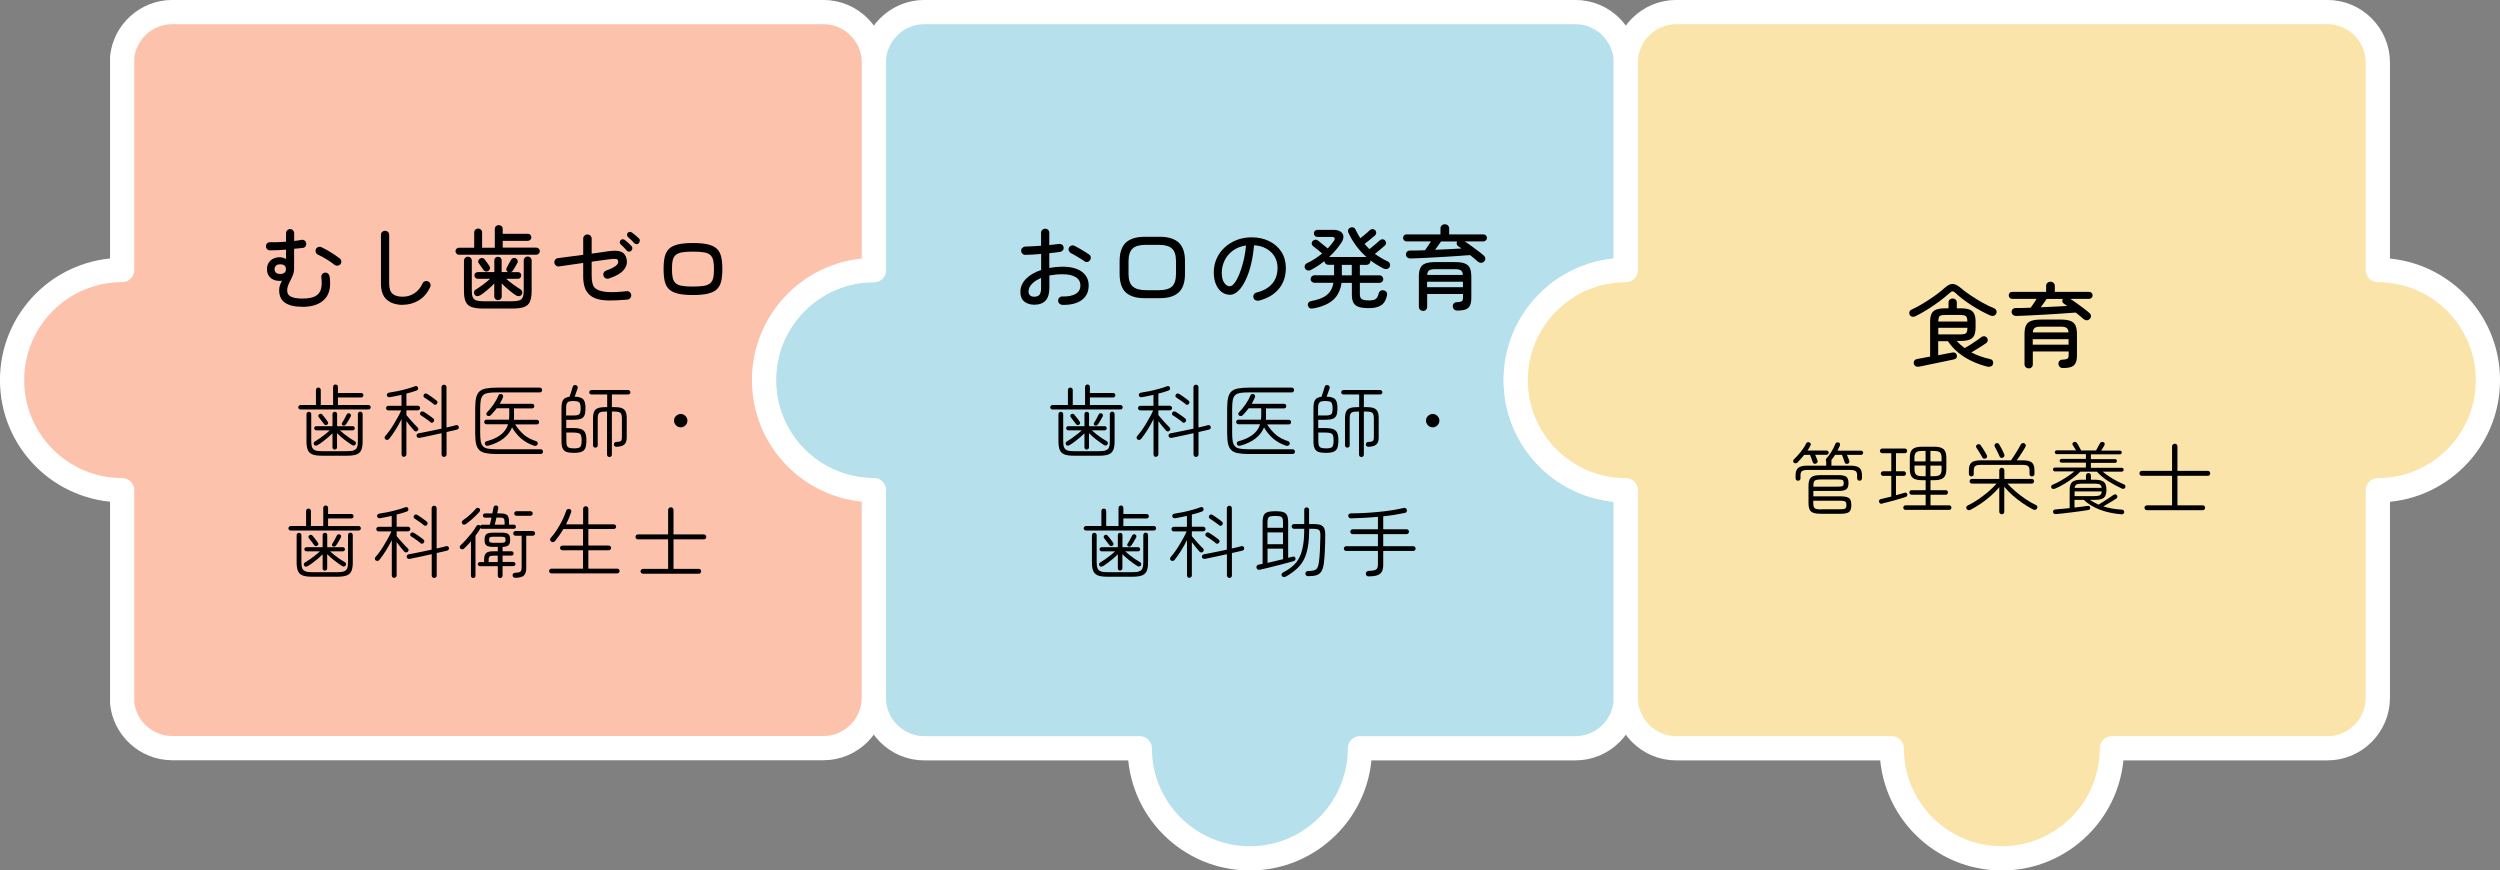 <svg xmlns="http://www.w3.org/2000/svg" id="_&#x30EC;&#x30A4;&#x30E4;&#x30FC;_2" viewBox="0 0 324.98 113.15"><rect x="0" y="0" width="324.98" height="113.15" fill="#808080" stroke="none"/><g id="base"><path d="M211.35,35.11V8.12c0-3.6-2.95-6.55-6.55-6.55h-84.66c-3.6,0-6.55,2.95-6.55,6.55v26.99c-7.9,0-14.31,6.41-14.31,14.31s6.41,14.31,14.31,14.31v26.99c0,3.6,2.95,6.55,6.55,6.55h28.02c0,7.9,6.41,14.31,14.31,14.31s14.31-6.41,14.31-14.31h28.02c3.6,0,6.55-2.95,6.55-6.55v-26.99c-7.9,0-14.31-6.41-14.31-14.31s6.41-14.31,14.31-14.31Z" style="fill:#b7e0ed; stroke:#fff; stroke-linecap:round; stroke-linejoin:round; stroke-width:3.15px;"></path><path d="M138.08,39.62c-.15,0-.28-.06-.38-.17-.11-.11-.16-.23-.15-.38,0-.15.05-.28.16-.38.11-.11.23-.16.38-.15.76.02,1.34-.1,1.75-.34.4-.24.6-.61.6-1.1,0-.46-.2-.82-.6-1.07-.4-.25-.96-.38-1.69-.38-.31,0-.62.01-.91.04-.29.03-.57.07-.83.12v1.6c0,.75-.16,1.3-.49,1.66s-.82.54-1.47.54c-.53,0-.96-.14-1.3-.41-.34-.28-.51-.7-.51-1.26,0-.64.25-1.2.74-1.7.49-.5,1.15-.88,1.96-1.14v-2.09c-.37.03-.73.06-1.08.08-.35.02-.67.03-.96.04-.15,0-.28-.04-.39-.15-.11-.11-.17-.23-.17-.38s.05-.28.16-.38c.11-.1.23-.16.38-.17.3,0,.62-.02.98-.04.35-.02.71-.04,1.07-.07v-1.67c0-.16.05-.29.16-.39.11-.1.23-.15.38-.15s.28.05.38.15c.1.1.15.23.15.39v1.58c.23-.02.45-.05.65-.07s.41-.05.6-.07c.15-.02.28.01.4.09.12.07.19.19.21.35.02.15,0,.28-.1.39-.09.11-.21.18-.36.2-.2.03-.41.06-.65.09-.24.03-.49.05-.75.08v1.92c.27-.05.56-.09.85-.12.29-.02.59-.04.91-.04,1.05,0,1.88.22,2.47.65.59.44.89,1.03.89,1.78,0,.83-.3,1.46-.91,1.91-.61.44-1.46.65-2.54.62ZM134.45,38.57c.29,0,.51-.08.66-.24.15-.16.22-.46.22-.92v-1.27c-.51.21-.91.47-1.2.78-.29.31-.43.63-.43.98,0,.2.06.37.19.49.13.12.31.18.55.18ZM140.95,33.94c-.14-.1-.32-.22-.54-.35-.22-.13-.43-.26-.64-.38-.21-.13-.39-.22-.54-.29-.13-.07-.22-.17-.28-.31-.06-.14-.06-.27,0-.41.07-.14.18-.23.32-.28s.28-.03.41.03c.17.09.38.2.62.34.24.14.48.28.71.42s.43.27.58.38c.12.09.18.2.2.35.02.15-.02.28-.11.4s-.2.19-.34.21c-.14.02-.28-.01-.4-.1Z"></path><path d="M148.76,38.76c-1.07,0-1.87-.25-2.41-.74s-.81-1.31-.81-2.43v-1.64c0-1.12.28-1.93.83-2.43.55-.5,1.37-.74,2.44-.74h1.96c1.08,0,1.89.25,2.44.74.55.5.83,1.31.83,2.43v1.64c0,1.12-.28,1.93-.83,2.43-.55.5-1.36.74-2.44.74h-2.01ZM148.95,37.72h1.72c.77,0,1.33-.16,1.68-.48.35-.32.52-.88.52-1.66v-1.6c0-.79-.17-1.35-.52-1.67-.35-.32-.91-.48-1.68-.48h-1.77c-.76,0-1.32.16-1.67.48-.35.32-.53.88-.53,1.67v1.6c0,.79.18,1.34.55,1.66.37.32.94.48,1.7.48Z"></path><path d="M163.61,39.08c-.15.03-.29.01-.42-.06-.13-.07-.21-.18-.25-.32-.04-.15-.02-.29.05-.42.07-.13.19-.21.34-.25.9-.23,1.58-.61,2.04-1.15.46-.54.7-1.22.7-2.06,0-.55-.13-1.04-.38-1.46-.25-.42-.6-.77-1.06-1.03-.45-.26-.99-.41-1.61-.45-.12,1.31-.34,2.44-.65,3.4-.32.96-.7,1.71-1.13,2.24-.44.53-.89.8-1.36.8-.39,0-.75-.12-1.07-.36-.32-.24-.57-.58-.75-1.01-.19-.44-.28-.95-.28-1.53,0-.64.12-1.24.37-1.8s.59-1.04,1.04-1.45.97-.74,1.56-.97c.6-.23,1.25-.35,1.95-.35.86,0,1.62.17,2.29.5.67.33,1.2.79,1.58,1.39.38.59.58,1.29.58,2.08,0,1.1-.31,2.02-.93,2.75-.62.74-1.48,1.24-2.6,1.52ZM159.89,37.2c.18,0,.38-.13.58-.4.21-.27.41-.64.61-1.11.2-.48.38-1.04.54-1.68.16-.64.28-1.34.35-2.1-.68.1-1.25.33-1.72.68s-.82.77-1.06,1.27c-.24.5-.36,1.01-.37,1.56,0,.57.1,1.02.31,1.33s.46.47.75.47Z"></path><path d="M170.73,40.09c-.38.08-.61-.04-.7-.34-.05-.14-.03-.27.06-.4s.21-.19.37-.22c.89-.16,1.56-.42,2.02-.79s.74-.9.86-1.58h-2.47c-.13,0-.25-.05-.35-.14-.1-.09-.15-.21-.15-.34s.05-.25.15-.35c.1-.1.21-.15.35-.15h2.55v-1.36h-.77c-.13,0-.25-.05-.34-.14-.09-.09-.15-.21-.15-.34-.58.47-1.18.86-1.79,1.17-.14.07-.28.08-.42.04-.14-.04-.25-.14-.32-.28-.06-.13-.06-.25,0-.38.05-.13.15-.23.29-.29.34-.16.67-.34,1.01-.56.33-.22.65-.45.94-.69-.17-.15-.38-.32-.61-.51s-.43-.34-.58-.45c-.1-.08-.16-.18-.17-.32,0-.13.03-.25.12-.34.09-.09.21-.15.34-.17s.25.02.36.11c.1.08.23.18.38.31s.31.25.47.38.3.24.41.34c.32-.34.59-.66.8-.98.23-.35.12-.52-.33-.52h-1.83c-.12,0-.22-.05-.31-.14-.09-.09-.13-.2-.13-.32s.04-.23.13-.32c.09-.09.19-.14.31-.14h2.09c.4,0,.71.08.94.23s.35.36.37.61c.02.26-.07.54-.27.84-.42.64-.95,1.25-1.59,1.85h4.86c-1.02-.9-1.81-1.97-2.37-3.21-.05-.12-.05-.23,0-.35s.13-.2.24-.25c.12-.06.25-.07.39-.04.14.04.24.12.29.24.1.2.21.39.31.59.11.2.22.39.34.58.14-.11.29-.23.45-.36.16-.13.31-.26.45-.38s.25-.23.33-.31c.1-.09.22-.13.35-.14s.24.04.34.14c.1.09.15.21.15.34s-.05.24-.14.33c-.1.09-.24.21-.4.34-.17.13-.33.27-.51.41-.17.14-.33.26-.46.37.09.12.19.23.3.34.11.11.21.22.32.33.13-.1.29-.22.46-.37.17-.14.34-.28.5-.42.16-.14.29-.26.38-.34.09-.09.21-.14.34-.15.13,0,.25.04.34.14.09.09.14.21.15.34,0,.13-.05.24-.15.33-.15.13-.35.31-.61.52-.26.21-.49.4-.69.57.24.18.51.36.79.52.28.17.59.33.91.48.13.06.22.17.25.31.04.14.02.28-.05.41-.08.13-.19.22-.35.25-.15.03-.3,0-.44-.07-.61-.31-1.17-.66-1.69-1.05,0,0,0,.02,0,.03,0,.01,0,.03,0,.04,0,.14-.05.26-.15.36-.1.1-.22.15-.35.15h-.88v1.36h2.55c.14,0,.26.05.35.15.09.1.14.21.14.35s-.05.25-.14.34c-.09.09-.21.14-.35.14h-2.55v1.46c0,.32.08.54.24.65.16.11.48.17.97.17.42,0,.71-.07.87-.2.17-.13.29-.37.37-.72.04-.16.13-.27.26-.34.13-.07.27-.08.42-.04.17.05.28.13.35.25s.08.25.05.4c-.13.61-.38,1.04-.77,1.29-.39.25-.91.37-1.56.37-.55,0-.99-.05-1.31-.15-.33-.1-.56-.28-.71-.53-.15-.26-.22-.62-.22-1.08v-1.53h-1.34c-.13.92-.48,1.65-1.05,2.18-.57.53-1.44.92-2.59,1.14ZM174.43,35.79h1.29v-1.36h-1.29v1.36Z"></path><path d="M192.15,34.04c-.28-.26-.63-.55-1.05-.88-.54.04-1.14.08-1.81.13-.67.05-1.36.09-2.07.13-.71.04-1.4.07-2.08.11s-1.28.05-1.82.07c-.15,0-.28-.05-.38-.14-.11-.09-.17-.22-.18-.37,0-.15.04-.27.14-.37.1-.1.23-.15.41-.15.58,0,1.23-.01,1.93-.04.13-.17.26-.36.4-.57.14-.2.26-.4.37-.58h-3.16c-.14,0-.25-.05-.34-.14-.08-.09-.12-.2-.12-.32s.04-.23.12-.32c.08-.09.19-.13.34-.13h4.4v-.77c0-.17.05-.3.17-.4.11-.1.24-.15.39-.15.16,0,.29.05.4.15.11.1.17.23.17.4v.77h4.45c.13,0,.24.04.33.13.09.09.13.19.13.32s-.04.23-.13.32c-.09.09-.2.14-.33.14h-2.44c.27.17.57.37.88.6.31.23.62.45.91.67.29.22.53.42.72.59.11.1.17.22.18.35.01.13-.03.26-.14.38s-.23.18-.38.19c-.15.01-.29-.03-.4-.14ZM184.98,40.41c-.15,0-.28-.05-.38-.15-.11-.1-.16-.23-.16-.4v-3.9c0-.49.07-.87.2-1.14.13-.28.36-.47.67-.58s.73-.17,1.26-.17h2.56c.53,0,.95.05,1.26.17.31.11.53.3.67.58.13.28.2.66.2,1.14v2.74c0,.42-.05.76-.17,1-.11.24-.3.42-.56.52-.26.1-.63.15-1.1.15-.17,0-.31-.05-.41-.15-.1-.1-.16-.23-.18-.38,0-.13.03-.26.12-.37.09-.11.2-.18.34-.18.27-.02.46-.04.58-.07.12-.03.2-.09.24-.18.04-.09.06-.23.06-.41v-.41h-4.66v1.65c0,.17-.05.3-.15.4-.1.1-.23.15-.38.15ZM185.51,37.33h4.66v-.71h-4.66v.71ZM185.52,35.74h4.64c-.02-.3-.11-.5-.27-.6-.15-.1-.42-.15-.81-.15h-2.48c-.39,0-.66.05-.81.15-.16.1-.25.3-.27.6ZM186.56,32.47c.61-.02,1.2-.05,1.79-.08.59-.03,1.14-.06,1.64-.09-.08-.05-.16-.11-.23-.16-.08-.05-.14-.1-.21-.14-.11-.08-.18-.17-.19-.29-.02-.11,0-.22.06-.32h-2.1c-.1.16-.22.33-.36.52s-.27.38-.41.56Z"></path><path d="M136.81,53.23c-.08,0-.14-.03-.2-.08-.06-.05-.09-.12-.09-.2s.03-.15.09-.21c.06-.06.12-.09.2-.09h2.01v-1.95c0-.1.03-.17.09-.23.06-.06.14-.09.22-.09s.16.03.23.09c.06.06.09.13.09.23v1.95h1.6v-2.35c0-.1.03-.17.09-.23.06-.06.14-.09.23-.09s.16.03.22.09c.06.06.09.13.09.23v.79h3.03c.08,0,.15.03.2.08.05.05.08.12.08.2s-.03.15-.08.21c-.05.06-.12.09-.2.09h-3.03v.98h3.98c.08,0,.15.03.2.09.05.06.08.13.08.21s-.03.15-.09.2c-.06.05-.12.08-.2.08h-8.85ZM139.61,59.24c-.52,0-.92-.05-1.22-.16-.29-.11-.5-.29-.62-.57-.12-.27-.18-.65-.18-1.13v-3.55c0-.08.03-.15.09-.21.06-.06.13-.09.22-.09s.16.03.22.09c.06.06.09.13.09.21v3.55c0,.34.04.6.12.79.08.18.23.31.43.38.21.07.49.1.85.1h3.25c.37,0,.65-.03.86-.1.2-.07.35-.19.43-.38.08-.18.12-.45.12-.79v-3.56c0-.09.03-.16.09-.22.06-.06.13-.09.22-.09s.16.03.22.09c.06.06.09.14.09.22v3.56c0,.48-.06.86-.18,1.13-.12.27-.33.46-.63.57-.3.11-.7.16-1.22.16h-3.25ZM141.27,58.45c-.08,0-.15-.03-.21-.08-.06-.05-.09-.13-.09-.21v-1.83c-.18.18-.38.36-.6.55-.23.19-.45.37-.68.54-.23.17-.44.32-.65.44-.08.05-.16.07-.25.07s-.16-.04-.21-.11c-.05-.07-.06-.14-.05-.23s.06-.15.13-.19c.2-.12.41-.26.65-.42.23-.16.47-.34.7-.52.23-.18.43-.35.6-.52h-1.75c-.08,0-.14-.03-.19-.08-.05-.05-.08-.12-.08-.19s.03-.14.08-.19c.05-.05.12-.08.19-.08h2.11v-1.58c0-.09.03-.16.09-.21.06-.05.13-.08.21-.08s.15.03.21.08c.06.05.09.13.09.21v1.58h2.03c.07,0,.14.03.19.08.05.05.08.11.08.19s-.03.14-.08.19c-.05.05-.12.08-.19.08h-1.67c.17.16.37.33.6.51.23.18.46.35.7.51s.46.3.66.41c.07.04.11.1.12.18s0,.16-.05.23c-.05.07-.12.12-.2.13-.09.01-.17,0-.25-.06-.31-.19-.65-.43-1.01-.71-.36-.28-.67-.56-.94-.83v1.84c0,.09-.03.16-.09.21-.06.05-.13.08-.21.08ZM140.28,55.2c-.07.05-.15.07-.22.06-.08-.02-.14-.06-.18-.12-.08-.12-.2-.27-.34-.45-.15-.19-.27-.34-.36-.47-.05-.06-.06-.13-.05-.2.02-.07.06-.14.12-.18.07-.04.14-.06.21-.05.07,0,.14.04.19.11.1.11.22.26.36.44.15.19.26.34.34.47.05.07.07.14.06.21s-.05.14-.13.18ZM142.32,55.32c-.07-.03-.11-.09-.13-.16s0-.14.03-.2c.1-.14.2-.32.32-.54.12-.21.21-.39.28-.54.03-.07.09-.12.17-.15.08-.02.15-.02.22.02.08.03.13.08.15.15s.02.15-.01.22c-.07.15-.18.33-.31.55-.13.22-.24.4-.34.53-.05.06-.11.1-.18.12s-.14.01-.21-.02Z"></path><path d="M150.28,59.4c-.09,0-.17-.03-.23-.09s-.1-.14-.1-.22v-4.61c-.23.46-.49.93-.78,1.39-.29.46-.57.86-.84,1.19-.05.07-.13.11-.22.12-.09.01-.18,0-.25-.06-.07-.05-.1-.12-.11-.21s.02-.16.08-.23c.17-.19.35-.42.55-.69.19-.27.39-.56.57-.87s.36-.62.53-.92c.17-.3.31-.59.42-.85h-1.68c-.08,0-.14-.03-.2-.09-.06-.06-.09-.13-.09-.21s.03-.15.09-.21c.06-.06.12-.09.2-.09h1.72v-1.42c-.52.12-1.03.22-1.5.3-.23.03-.36-.05-.4-.24-.01-.09,0-.17.05-.23.05-.06.13-.1.23-.12.33-.05.71-.12,1.13-.2.42-.09.83-.19,1.22-.3.4-.11.73-.21,1-.32.1-.04.18-.05.26-.02.08.03.13.09.16.18.03.09.03.17-.01.24-.04.07-.11.12-.19.15-.18.07-.38.13-.6.2-.23.06-.46.13-.71.19v1.58h1.48c.08,0,.15.03.21.09s.09.13.09.21-.03.15-.09.21-.13.09-.21.09h-1.48v.62c.13.16.29.34.47.55.18.21.37.41.55.61.18.19.33.34.43.44.06.05.09.12.1.2s-.02.15-.08.21c-.05.07-.13.11-.23.11-.1,0-.17-.02-.23-.09-.13-.14-.29-.32-.47-.55-.18-.23-.36-.46-.54-.7v4.32c0,.09-.03.16-.09.22-.06.06-.14.09-.23.09ZM155.48,59.4c-.09,0-.17-.03-.23-.09-.06-.06-.1-.14-.1-.22v-2.78c-.5.11-1,.22-1.51.33-.51.11-.96.2-1.34.28-.1.01-.18,0-.26-.04-.08-.04-.12-.11-.14-.21-.01-.09,0-.17.06-.23.05-.06.13-.1.22-.12.24-.04.52-.09.84-.16.32-.06.67-.14,1.04-.21.37-.08.73-.16,1.08-.23v-5.38c0-.1.03-.17.1-.24.06-.06.14-.09.23-.09s.16.03.23.09c.06.06.09.14.09.24v5.23c.25-.05.47-.11.69-.16.21-.05.39-.1.54-.14.09-.02.17-.01.24.03.07.04.11.1.13.18.02.1,0,.18-.04.24-.05.06-.12.11-.2.13-.17.04-.37.09-.6.14-.23.05-.48.11-.75.17v2.92c0,.09-.03.16-.09.22-.06.06-.14.09-.23.09ZM153.68,54.85c-.15-.12-.34-.27-.58-.43-.23-.17-.44-.31-.63-.42-.07-.04-.11-.1-.12-.18s0-.16.06-.22c.05-.07.12-.12.21-.12.08,0,.16.01.23.06.12.08.26.17.42.27.16.11.31.21.45.32.15.11.27.2.36.28.07.05.1.12.11.2s-.03.16-.09.24c-.05.06-.11.09-.19.1-.08,0-.16-.02-.24-.08ZM154.12,52.53c-.15-.12-.34-.27-.58-.43-.23-.17-.44-.31-.62-.42-.07-.04-.11-.1-.12-.18-.01-.08,0-.16.06-.23.05-.07.12-.12.2-.12.08,0,.16.01.23.06.12.08.26.17.41.27s.3.21.45.32c.15.11.27.2.36.28.07.05.1.12.11.2,0,.08-.03.16-.09.24-.05.06-.11.09-.19.1-.08,0-.16-.02-.24-.08Z"></path><path d="M162.35,59.02c-.57,0-1.04-.04-1.42-.11s-.66-.2-.86-.39c-.2-.19-.35-.47-.43-.82-.08-.36-.12-.82-.12-1.4v-3.18c0-.57.04-1.04.12-1.4.08-.36.22-.64.43-.83.2-.19.49-.32.86-.39s.84-.11,1.42-.11h5.57c.1,0,.17.03.22.09.05.06.08.13.08.22s-.03.16-.08.22-.13.09-.22.09h-5.58c-.46,0-.84.02-1.12.07s-.51.14-.66.29c-.15.15-.26.36-.31.64-.05.28-.08.65-.08,1.11v3.18c0,.46.03.82.08,1.1.05.28.16.49.31.64s.37.24.66.29c.29.05.66.07,1.12.07h5.68c.1,0,.17.03.23.09.06.06.09.13.09.22s-.03.16-.09.22c-.06.06-.13.09-.23.09h-5.67ZM161.22,57.93c-.22.07-.36,0-.43-.2-.03-.09-.02-.17.02-.24.04-.07.1-.11.17-.13.71-.18,1.31-.44,1.8-.8.49-.35.83-.82,1.02-1.41h-2.81c-.08,0-.15-.03-.21-.09-.06-.06-.09-.13-.09-.21s.03-.15.09-.21.13-.09.21-.09h2.93c.02-.14.03-.29.03-.45v-1.03h-1.63c-.12.16-.24.31-.37.46-.13.15-.26.3-.4.44-.07.06-.15.1-.23.11-.09.01-.17,0-.24-.06-.07-.05-.11-.12-.11-.2s.02-.15.07-.2c.3-.3.58-.64.85-1.03s.49-.78.65-1.18c.03-.08.09-.14.17-.17s.16-.04.24-.01c.08.03.14.08.18.16.04.08.04.16,0,.24-.05.15-.12.3-.19.44-.07.14-.15.28-.23.42h4.21c.09,0,.16.03.21.09.05.06.08.13.08.21s-.03.15-.08.21c-.05.06-.13.09-.21.09h-2.35v1.03c0,.08,0,.15,0,.22,0,.08,0,.15-.02.23h2.99c.09,0,.16.03.21.09.05.06.08.13.08.21s-.03.15-.08.21c-.05.06-.13.09-.21.09h-2.82c.33.52.7.96,1.11,1.32.42.36.96.65,1.63.86.08.03.13.08.17.16.04.08.04.16.01.24-.04.09-.1.15-.19.18-.09.03-.18.04-.27.01-.65-.22-1.21-.53-1.68-.93-.46-.4-.86-.89-1.19-1.45-.21.54-.57,1.01-1.08,1.42-.51.41-1.19.73-2.04.97Z"></path><path d="M172.36,58.87c-.42,0-.74-.04-.98-.13-.23-.09-.4-.24-.5-.47-.1-.23-.14-.54-.14-.95v-4.29c0-.48.07-.83.22-1.05.15-.22.42-.35.82-.4.04-.11.09-.25.14-.41s.1-.33.16-.49c.05-.16.1-.3.12-.4.03-.1.08-.16.16-.2.08-.04.17-.04.26-.01.1.03.16.08.2.15.04.08.04.16.02.25-.05.14-.11.32-.19.54-.08.21-.14.4-.2.56.36,0,.64.06.85.15s.35.25.43.46c.08.21.13.51.13.89s-.04.69-.13.91c-.09.22-.24.37-.47.46-.23.09-.55.13-.97.13h-.93v1.08h.95c.43,0,.77.05,1.01.14.24.1.41.26.51.49.1.23.15.56.15.98s-.05.74-.14.98c-.1.24-.26.4-.5.49-.23.09-.56.14-.99.14ZM171.36,54.01h.93c.27,0,.47-.02.6-.07.13-.05.22-.14.27-.28.05-.14.07-.33.07-.59s-.03-.46-.08-.59c-.05-.14-.14-.23-.28-.28s-.33-.07-.59-.07-.44.02-.58.07-.22.14-.28.27-.08.32-.08.57v.97ZM172.36,58.29c.28,0,.49-.03.63-.08.14-.05.24-.15.29-.3.05-.15.08-.36.08-.65s-.03-.5-.08-.65c-.05-.15-.16-.25-.31-.3s-.37-.08-.65-.08h-.95v1.09c0,.27.03.48.08.61s.15.23.29.28c.14.05.35.07.62.07ZM176.97,59.41c-.09,0-.16-.03-.22-.09s-.09-.13-.09-.22v-5.6h-.21c-.27,0-.48.02-.62.07s-.24.13-.3.26c-.05.13-.08.31-.08.55v3.52c0,.09-.03.16-.09.21-.06.05-.14.08-.22.08-.08,0-.15-.03-.21-.08-.06-.05-.09-.13-.09-.21v-3.52c0-.38.05-.68.15-.89s.27-.36.5-.44c.23-.08.56-.13.98-.13h.21v-1.64h-2.04c-.08,0-.15-.03-.21-.08-.06-.05-.09-.12-.09-.2s.03-.15.09-.21c.06-.06.13-.09.21-.09h4.76c.08,0,.15.03.21.09.06.06.09.13.09.21s-.03.15-.09.2c-.06.05-.13.08-.21.08h-2.11v1.64h.3c.42,0,.74.04.98.13.23.09.4.23.5.44.1.21.15.51.15.89v2.5c0,.4-.1.7-.3.89-.2.19-.55.29-1.04.31-.09,0-.16-.03-.23-.08s-.1-.12-.1-.21c0-.09.02-.17.07-.23.05-.06.13-.1.21-.11.22,0,.39-.03.5-.06.11-.03.18-.1.21-.18.03-.09.05-.22.05-.39v-2.44c0-.24-.03-.42-.08-.55-.05-.13-.15-.21-.3-.26-.14-.05-.35-.07-.62-.07h-.3v5.6c0,.09-.03.16-.09.22-.06.06-.13.09-.21.09Z"></path><path d="M186.24,55.55c-.24,0-.44-.08-.61-.26s-.26-.37-.26-.61.08-.44.26-.61.38-.26.61-.26.44.09.61.26c.17.17.26.37.26.61s-.09.44-.26.61c-.17.17-.38.26-.61.26Z"></path><path d="M141.16,68.96c-.08,0-.14-.03-.2-.08-.06-.05-.09-.12-.09-.2s.03-.15.09-.21c.06-.06.12-.09.2-.09h2.01v-1.95c0-.1.03-.17.09-.23.06-.06.14-.09.22-.09s.16.03.23.09c.06.06.09.13.09.23v1.95h1.6v-2.35c0-.1.03-.17.09-.23.06-.06.14-.09.23-.09s.16.03.22.09c.06.06.09.13.09.23v.79h3.03c.08,0,.15.03.2.08.05.05.08.12.08.2s-.03.15-.08.21c-.05.06-.12.09-.2.09h-3.03v.98h3.98c.08,0,.15.03.2.09.05.06.08.13.08.21s-.03.15-.09.2c-.06.05-.12.08-.2.08h-8.85ZM143.96,74.97c-.52,0-.92-.05-1.22-.16-.29-.11-.5-.29-.62-.57-.12-.27-.18-.65-.18-1.13v-3.55c0-.08.03-.15.09-.21.06-.06.13-.09.22-.09s.16.03.22.09c.06.06.09.13.09.21v3.55c0,.34.04.6.12.79.08.18.23.31.43.38.21.07.49.1.85.1h3.25c.37,0,.65-.03.86-.1.2-.07.35-.19.43-.38.08-.18.12-.45.12-.79v-3.56c0-.09.03-.16.09-.22.06-.06.13-.09.22-.09s.16.03.22.09c.06.06.09.14.09.22v3.56c0,.48-.06.86-.18,1.13-.12.27-.33.46-.63.57-.3.11-.7.16-1.22.16h-3.25ZM145.61,74.18c-.08,0-.15-.03-.21-.08-.06-.05-.09-.13-.09-.21v-1.83c-.18.18-.38.36-.6.55-.23.19-.45.37-.68.54-.23.17-.44.32-.65.44-.08.05-.16.07-.25.07s-.16-.04-.21-.11c-.05-.07-.06-.14-.05-.23s.06-.15.13-.19c.2-.12.41-.26.65-.42.23-.16.47-.34.7-.52.23-.18.43-.35.6-.52h-1.75c-.08,0-.14-.03-.19-.08-.05-.05-.08-.12-.08-.19s.03-.14.08-.19c.05-.05.12-.08.19-.08h2.11v-1.58c0-.09.03-.16.09-.21.06-.05.13-.08.21-.08s.15.03.21.08c.06.05.09.13.09.21v1.58h2.03c.07,0,.14.03.19.08.05.05.08.11.08.19s-.03.14-.08.19c-.05.05-.12.08-.19.08h-1.67c.17.16.37.33.6.51.23.18.46.35.7.51s.46.3.66.41c.07.04.11.1.12.18s0,.16-.05.23c-.05.07-.12.12-.2.13-.09.01-.17,0-.25-.06-.31-.19-.65-.43-1.01-.71-.36-.28-.67-.56-.94-.83v1.84c0,.09-.03.16-.09.21-.06.05-.13.08-.21.08ZM144.62,70.93c-.07.05-.15.07-.22.06-.08-.02-.14-.06-.18-.12-.08-.12-.2-.27-.34-.45-.15-.19-.27-.34-.36-.47-.05-.06-.06-.13-.05-.2.02-.07.06-.14.12-.18.07-.04.14-.06.21-.05.07,0,.14.04.19.11.1.11.22.26.36.44.15.19.26.34.34.47.05.07.07.14.06.21s-.05.14-.13.18ZM146.67,71.05c-.07-.03-.11-.09-.13-.16s0-.14.03-.2c.1-.14.2-.32.32-.54.12-.21.21-.39.28-.54.03-.07.09-.12.17-.15.08-.02.15-.02.22.02.08.03.13.08.15.15s.02.15-.01.22c-.07.15-.18.33-.31.55-.13.22-.24.4-.34.53-.05.06-.11.1-.18.12s-.14.01-.21-.02Z"></path><path d="M154.63,75.13c-.09,0-.17-.03-.23-.09s-.1-.14-.1-.22v-4.61c-.23.46-.49.93-.78,1.39-.29.46-.57.86-.84,1.19-.05.07-.13.11-.22.12-.09.01-.18,0-.25-.06-.07-.05-.1-.12-.11-.21s.02-.16.08-.23c.17-.19.35-.42.55-.69.19-.27.39-.56.57-.87s.36-.62.53-.92c.17-.3.31-.59.42-.85h-1.68c-.08,0-.14-.03-.2-.09-.06-.06-.09-.13-.09-.21s.03-.15.09-.21c.06-.06.12-.09.2-.09h1.72v-1.42c-.52.12-1.03.22-1.5.3-.23.03-.36-.05-.4-.24-.01-.09,0-.17.05-.23.05-.06.13-.1.23-.12.33-.05.71-.12,1.13-.2.42-.09.83-.19,1.22-.3.4-.11.73-.21,1-.32.1-.04.18-.05.26-.02.08.03.13.09.16.18.03.09.03.17-.01.24-.04.07-.11.12-.19.15-.18.07-.38.13-.6.2-.23.06-.46.13-.71.19v1.58h1.48c.08,0,.15.03.21.09s.09.13.09.21-.03.15-.09.21-.13.09-.21.09h-1.48v.62c.13.16.29.34.47.55.18.21.37.41.55.61.18.19.33.34.43.44.06.05.09.12.1.2s-.02.15-.08.21c-.05.07-.13.11-.23.11-.1,0-.17-.02-.23-.09-.13-.14-.29-.32-.47-.55-.18-.23-.36-.46-.54-.7v4.32c0,.09-.03.16-.09.22-.06.06-.14.09-.23.09ZM159.82,75.13c-.09,0-.17-.03-.23-.09-.06-.06-.1-.14-.1-.22v-2.78c-.5.11-1,.22-1.51.33-.51.11-.96.2-1.34.28-.1.01-.18,0-.26-.04-.08-.04-.12-.11-.14-.21-.01-.09,0-.17.06-.23.05-.06.13-.1.22-.12.24-.04.52-.09.84-.16.32-.06.67-.14,1.04-.21.37-.08.73-.16,1.08-.23v-5.38c0-.1.03-.17.1-.24.06-.06.14-.09.23-.09s.16.03.23.09c.06.06.09.14.09.24v5.23c.25-.05.47-.11.69-.16.21-.05.39-.1.54-.14.09-.02.17-.01.24.03.07.04.11.1.13.18.02.1,0,.18-.04.24-.05.06-.12.11-.2.13-.17.04-.37.09-.6.14-.23.05-.48.11-.75.17v2.92c0,.09-.03.16-.09.22-.06.06-.14.09-.23.09ZM158.02,70.58c-.15-.12-.34-.27-.58-.43-.23-.17-.44-.31-.63-.42-.07-.04-.11-.1-.12-.18s0-.16.06-.22c.05-.07.12-.12.21-.12.08,0,.16.01.23.06.12.08.26.17.42.27.16.11.31.21.45.32.15.11.27.2.36.28.07.05.1.12.11.2s-.03.16-.09.24c-.05.06-.11.09-.19.1-.08,0-.16-.02-.24-.08ZM158.46,68.26c-.15-.12-.34-.27-.58-.43-.23-.17-.44-.31-.62-.42-.07-.04-.11-.1-.12-.18-.01-.08,0-.16.06-.23.05-.07.12-.12.2-.12.08,0,.16.01.23.06.12.08.26.17.41.27s.3.21.45.32c.15.11.27.2.36.28.07.05.1.12.11.2,0,.08-.03.16-.09.24-.05.06-.11.09-.19.1-.08,0-.16-.02-.24-.08Z"></path><path d="M163.75,74.07c-.1.02-.18,0-.27-.05-.08-.05-.13-.13-.15-.23-.01-.1,0-.18.06-.26.05-.07.12-.12.22-.13.08-.01.16-.03.25-.05.09-.02.18-.04.27-.06v-5.41c0-.38.05-.67.14-.88.09-.2.26-.35.5-.43.24-.08.58-.12,1.02-.12s.78.04,1.02.12c.24.08.4.23.5.43.09.2.14.5.14.88v4.63c.23-.06.42-.11.58-.15.2-.05.32.01.37.2.02.09,0,.17-.04.24-.04.07-.11.12-.2.14-.25.07-.56.16-.94.26-.37.1-.77.2-1.19.31-.42.11-.83.21-1.23.31-.4.1-.75.17-1.05.24ZM164.76,68.61h2.02v-.71c0-.23-.02-.41-.07-.53-.05-.12-.15-.2-.29-.24-.15-.04-.36-.06-.65-.06s-.5.02-.64.06c-.14.04-.24.12-.29.24s-.08.29-.08.53v.71ZM164.76,70.74h2.02v-1.53h-2.02v1.53ZM164.76,73.17c.33-.07.67-.16,1.02-.24s.69-.17,1.01-.24v-1.37h-2.02v1.85ZM167.13,74.96c-.08.05-.17.06-.27.05-.1-.01-.17-.06-.23-.15-.05-.07-.06-.16-.03-.24.03-.09.08-.15.16-.19.5-.26.93-.54,1.28-.84s.64-.67.85-1.09c.22-.42.38-.94.49-1.55.11-.61.16-1.35.16-2.21h-1.32c-.1,0-.17-.03-.23-.09-.06-.06-.09-.14-.09-.22s.03-.16.09-.22c.06-.06.13-.09.23-.09h1.32v-1.85c0-.1.03-.17.09-.23.06-.06.14-.09.22-.09s.16.03.23.09c.06.06.09.13.09.23v1.85h.57c.39,0,.69.04.92.12.22.08.38.23.48.44.1.21.14.51.13.91,0,.71-.02,1.38-.05,2.01-.03.63-.07,1.15-.12,1.55-.06.49-.17.86-.32,1.11-.15.25-.36.42-.64.51s-.65.13-1.11.13c-.09,0-.17-.03-.23-.09-.07-.06-.11-.13-.11-.23,0-.1.02-.18.08-.24s.14-.1.25-.11c.36,0,.64-.04.82-.1.19-.06.33-.17.41-.33.09-.16.16-.41.2-.74.05-.37.1-.87.13-1.49s.05-1.27.06-1.95c0-.25-.02-.44-.07-.56-.05-.12-.14-.21-.27-.25-.13-.04-.33-.07-.6-.07h-.52c0,.9-.05,1.67-.16,2.31-.11.64-.28,1.19-.51,1.66s-.55.87-.94,1.23c-.39.36-.87.7-1.45,1.03Z"></path><path d="M177.93,74.93c-.11,0-.2-.03-.27-.09-.07-.06-.11-.14-.11-.25,0-.1.02-.19.09-.26.07-.07.16-.11.28-.12.33-.01.59-.04.76-.09.17-.05.29-.13.35-.25.06-.12.09-.28.09-.5v-1.75h-4.12c-.09,0-.16-.03-.22-.09-.06-.06-.09-.14-.09-.22s.03-.16.09-.22c.06-.06.14-.09.22-.09h4.12v-1.57h-3.27c-.09,0-.16-.03-.23-.09-.06-.06-.09-.14-.09-.23s.03-.16.09-.22c.06-.06.14-.09.23-.09h3.27v-1.62c-.58.05-1.17.1-1.76.13-.59.03-1.18.05-1.75.07-.1,0-.18-.03-.24-.09-.06-.06-.1-.14-.11-.24,0-.1.02-.17.09-.23.07-.06.16-.09.27-.09.55,0,1.13-.02,1.74-.05.62-.03,1.23-.08,1.85-.14.62-.06,1.2-.13,1.76-.22.56-.09,1.05-.18,1.48-.29.1-.03.19-.02.28.03.08.04.13.11.15.2.02.09.01.17-.03.26-.04.08-.11.13-.21.15-.42.09-.87.17-1.35.25s-.97.14-1.48.19v1.69h3.04c.09,0,.16.03.22.09.06.06.09.14.09.22s-.03.16-.09.23c-.06.06-.14.09-.22.09h-3.04v1.57h3.89c.09,0,.16.03.23.09s.09.14.09.22-.03.16-.09.22-.14.09-.23.09h-3.89v1.8c0,.36-.06.65-.17.87s-.3.38-.57.48c-.27.1-.65.15-1.13.15Z"></path><path d="M113.6,35.11V8.12c0-3.6-2.94-6.54-6.54-6.55H22.39c-3.37,0-6.17,2.58-6.51,5.86v27.67s-.02,0-.04,0c-7.89.02-14.27,6.42-14.27,14.31s6.39,14.29,14.27,14.31c.01,0,.02,0,.04,0v27.67c.34,3.28,3.14,5.86,6.5,5.86h84.67c3.6,0,6.54-2.95,6.54-6.54v-26.99c-7.89-.02-14.27-6.42-14.27-14.31s6.39-14.29,14.27-14.31Z" style="fill:#fcc2ac; stroke:#fff; stroke-linecap:round; stroke-linejoin:round; stroke-width:3.15px;"></path><path d="M39.3,39.88c-.98,0-1.72-.17-2.24-.52s-.77-.89-.77-1.63c0-.22.03-.43.09-.62s.15-.4.27-.61c-.61.06-1.08-.06-1.43-.34-.35-.28-.52-.67-.52-1.17,0-.33.08-.61.23-.84.15-.23.35-.41.6-.53.25-.12.52-.18.81-.18.29,0,.57.08.84.22v-1.21c-.37.03-.74.05-1.1.07-.36.02-.69.02-.98.02-.15,0-.28-.04-.38-.15-.1-.11-.15-.23-.15-.38s.05-.28.15-.38c.1-.1.23-.15.38-.15.28,0,.61,0,.97,0,.36-.01.73-.03,1.11-.06v-1.11c0-.14.05-.27.15-.37.1-.11.23-.16.38-.16s.27.05.38.16c.1.11.15.23.15.37v1.01c.18-.02.35-.04.51-.06.16-.02.31-.05.44-.08.15-.03.28,0,.4.08.12.09.19.2.21.35.03.14,0,.28-.08.4-.09.13-.2.2-.34.21-.17.02-.34.05-.54.06-.19.02-.4.04-.61.06v2.6c0,.28-.05.54-.14.78-.09.24-.19.46-.31.68-.11.22-.22.43-.31.65-.09.22-.14.46-.14.71,0,.39.17.66.51.81.34.16.82.24,1.44.24.74,0,1.3-.1,1.69-.3.39-.2.63-.51.75-.92.11-.41.13-.93.05-1.55-.02-.15.02-.28.11-.4.09-.12.2-.18.35-.2.15-.02.28.02.4.11.11.09.18.2.21.35.2,1.33,0,2.33-.64,2.99-.63.66-1.6,1-2.91,1ZM36.43,35.61c.23,0,.41-.05.54-.15.13-.1.2-.26.2-.47,0-.42-.25-.63-.74-.63-.27,0-.46.06-.57.19-.11.13-.17.27-.17.43,0,.18.06.33.17.45.11.12.3.18.57.18ZM43.48,34.42c-.3-.24-.65-.48-1.04-.72-.39-.24-.77-.44-1.12-.6-.13-.06-.22-.17-.27-.31-.05-.14-.04-.28.01-.41.06-.13.17-.22.31-.27s.28-.04.41.02c.24.11.51.25.81.42.29.17.58.35.87.54.28.19.52.36.72.52.12.09.18.21.19.36s-.04.29-.13.4c-.1.1-.23.16-.37.17s-.27-.03-.38-.12Z"></path><path d="M52.37,39.63c-.87,0-1.56-.22-2.08-.66-.51-.44-.77-1.15-.77-2.12v-6.32c0-.15.05-.28.16-.38.11-.1.23-.15.37-.15.15,0,.28.05.38.15.11.1.16.23.16.38v6.32c0,.65.15,1.1.45,1.35.3.25.74.37,1.31.37s1.06-.15,1.51-.44c.45-.29.81-.72,1.07-1.3.06-.13.17-.22.31-.27s.29-.04.42.02c.13.06.23.17.28.31s.05.29-.02.42c-.35.77-.85,1.35-1.48,1.73-.63.39-1.33.58-2.09.58Z"></path><path d="M59.67,33.12c-.13,0-.23-.05-.32-.14-.09-.09-.14-.2-.14-.32,0-.13.05-.24.14-.33.09-.09.2-.13.32-.13h1.97v-1.97c0-.16.05-.28.15-.38.1-.09.22-.14.37-.14.14,0,.26.05.36.14.1.09.15.22.15.38v1.97h1.65v-2.42c0-.16.05-.28.15-.38.1-.09.22-.14.36-.14s.26.05.37.14c.1.09.15.22.15.38v.61h3.26c.13,0,.24.04.33.13s.13.2.13.33c0,.13-.04.23-.13.32-.09.09-.2.14-.33.14h-3.26v.88h4.36c.13,0,.24.04.33.13.09.09.13.2.13.33,0,.13-.04.23-.13.32-.09.09-.2.14-.33.14h-10.04ZM62.82,40.11c-.64,0-1.15-.07-1.52-.2s-.62-.37-.77-.7c-.15-.33-.22-.8-.22-1.41v-3.92c0-.14.05-.26.15-.36.1-.1.22-.15.36-.15s.26.05.36.15c.1.1.15.22.15.36v3.92c0,.37.04.65.13.85s.24.33.46.4.52.11.91.11h3.77c.39,0,.69-.04.9-.11s.37-.2.45-.4.13-.48.13-.85v-3.93c0-.14.05-.26.15-.37.1-.1.22-.15.37-.15s.26.05.36.15c.1.1.15.22.15.37v3.93c0,.61-.08,1.08-.22,1.41-.15.33-.41.57-.77.7s-.87.2-1.52.2h-3.77ZM64.72,39.01c-.13,0-.24-.04-.33-.13-.09-.09-.14-.2-.14-.34v-1.69c-.25.27-.54.54-.87.82-.33.28-.63.51-.91.69-.13.08-.26.12-.4.14-.14.01-.26-.05-.35-.17-.08-.1-.11-.22-.1-.36.01-.14.08-.25.21-.32.3-.18.62-.4.97-.66.35-.26.65-.51.91-.75h-1.6c-.12,0-.22-.04-.31-.13-.09-.09-.13-.19-.13-.31,0-.13.04-.23.13-.31.09-.08.19-.12.31-.12h2.15v-1.52c0-.14.05-.26.14-.34.09-.09.2-.13.33-.13.13,0,.25.04.34.13.09.09.14.2.14.34v1.52h.84-.02c-.1-.06-.17-.14-.2-.25-.03-.11-.02-.22.04-.32.08-.15.17-.32.28-.52.11-.2.19-.36.27-.49.06-.12.15-.2.27-.24.11-.04.23-.04.35.02.12.06.2.14.24.26.04.12.04.23-.02.34-.07.13-.16.3-.28.5-.11.2-.21.37-.3.5-.08.1-.16.17-.25.2h.9c.13,0,.23.04.31.12.08.08.12.19.12.31,0,.12-.04.22-.12.31-.08.09-.19.13-.31.13h-1.53c.26.24.57.49.93.75.36.26.68.47.97.65.11.07.17.18.19.31.02.14-.01.26-.09.36-.09.12-.2.18-.34.19-.14,0-.27-.03-.4-.11-.29-.19-.6-.42-.94-.71-.33-.28-.64-.56-.9-.84v1.7c0,.14-.05.26-.14.34-.09.09-.2.13-.34.13ZM63.51,35.21c-.13.08-.25.1-.37.08-.12-.03-.21-.08-.27-.17-.07-.1-.17-.25-.31-.44s-.24-.35-.33-.47c-.07-.1-.09-.21-.05-.33.04-.12.11-.21.21-.27.1-.06.21-.09.32-.07.11.02.21.07.29.18.09.1.19.25.32.43.13.18.23.34.31.45.06.1.08.21.06.32-.02.11-.08.21-.19.29Z"></path><path d="M81.54,38.95c-.92.08-1.69.11-2.32.11-.63,0-1.15-.07-1.56-.19-.41-.12-.76-.3-1.03-.55-.24-.22-.42-.47-.54-.75-.12-.28-.19-.57-.23-.86-.04-.29-.05-.57-.05-.83v-1.7c-.56.08-1.11.16-1.66.24-.55.08-1.04.15-1.46.21-.15.02-.29,0-.41-.1-.12-.09-.19-.21-.22-.36-.02-.15.01-.28.11-.41.09-.12.22-.19.37-.21.39-.05.88-.11,1.47-.19.59-.08,1.19-.16,1.8-.24v-2.11c0-.15.06-.28.17-.38.11-.11.24-.16.39-.15.16,0,.29.05.39.16.1.11.15.23.15.38v1.95c.51-.07.96-.13,1.35-.19.39-.05.65-.09.8-.12.77-.11,1.34-.09,1.7.07.37.16.6.48.7.98.1.5-.03.96-.39,1.39-.36.43-1,.8-1.91,1.1-.14.05-.28.04-.42-.02-.14-.06-.23-.16-.28-.3-.06-.14-.05-.28.01-.42s.17-.23.31-.29c1.1-.38,1.63-.77,1.58-1.18-.02-.18-.1-.29-.24-.32s-.43-.03-.88.03c-.18.02-.48.06-.9.12s-.9.12-1.43.2v1.85c0,.79.15,1.33.46,1.6.28.24.74.4,1.39.47.65.07,1.55.04,2.69-.09.16-.02.29.03.41.12.11.1.18.22.19.37.02.15-.02.28-.12.4-.09.12-.22.19-.38.2ZM82.06,32.6c-.09.08-.19.11-.31.11s-.22-.06-.29-.15c-.11-.13-.23-.27-.37-.41s-.27-.27-.4-.38c-.08-.07-.12-.16-.13-.27,0-.11.03-.2.11-.28.09-.09.18-.13.29-.12.11,0,.21.05.3.12.11.08.25.2.41.35.17.16.31.3.42.42.09.08.12.18.11.3-.01.12-.06.23-.15.31ZM83.04,31.62c-.08.09-.18.13-.29.12-.12,0-.22-.05-.31-.14-.12-.13-.25-.27-.38-.4-.14-.13-.27-.26-.41-.37-.08-.07-.13-.16-.14-.27-.02-.11.02-.2.09-.29.08-.09.17-.13.28-.13s.21.04.3.11c.12.08.26.19.43.34.17.15.32.28.44.4.09.08.13.18.12.3s-.05.23-.14.31Z"></path><path d="M90.08,38.35c-.8,0-1.45-.06-1.95-.18-.5-.12-.88-.31-1.16-.57-.27-.26-.46-.61-.56-1.04-.1-.43-.15-.96-.15-1.59s.05-1.16.15-1.59c.1-.43.29-.77.56-1.04.27-.26.66-.45,1.16-.57.5-.12,1.15-.18,1.95-.18s1.45.06,1.95.18.88.31,1.16.57c.27.26.46.61.56,1.04.1.43.15.96.15,1.59s-.05,1.16-.15,1.59c-.1.43-.29.78-.56,1.04-.27.26-.66.45-1.16.57s-1.15.18-1.95.18ZM90.08,37.25c.58,0,1.05-.03,1.41-.09.36-.06.63-.18.83-.34.19-.17.32-.4.39-.69s.1-.68.1-1.15-.03-.85-.1-1.15-.2-.52-.39-.69c-.19-.17-.47-.28-.83-.34-.36-.06-.83-.09-1.41-.09s-1.05.03-1.41.09c-.36.06-.63.18-.83.34-.19.17-.32.4-.39.69-.07.29-.1.68-.1,1.15s.03.86.1,1.15c.07.29.2.52.39.69.19.17.47.28.83.34s.83.09,1.41.09Z"></path><path d="M39.06,53.23c-.08,0-.14-.03-.2-.08-.06-.05-.09-.12-.09-.2s.03-.15.09-.21c.06-.06.12-.09.2-.09h2.01v-1.95c0-.1.03-.17.09-.23.06-.06.14-.09.22-.09s.16.03.23.09c.06.06.09.13.09.23v1.95h1.6v-2.35c0-.1.03-.17.09-.23.06-.06.14-.09.23-.09s.16.03.22.09c.06.06.09.13.09.23v.79h3.03c.08,0,.15.03.2.08.05.05.08.12.08.2s-.03.15-.08.21c-.05.06-.12.09-.2.09h-3.03v.98h3.98c.08,0,.15.03.2.09.05.06.08.13.08.21s-.03.15-.09.2c-.06.05-.12.08-.2.08h-8.85ZM41.86,59.24c-.52,0-.92-.05-1.22-.16-.29-.11-.5-.29-.62-.57-.12-.27-.18-.65-.18-1.13v-3.55c0-.08.03-.15.09-.21.06-.06.13-.09.22-.09s.16.03.22.09c.06.06.09.13.09.21v3.55c0,.34.04.6.12.79.08.18.23.31.43.38.21.07.49.1.85.1h3.25c.37,0,.65-.03.86-.1.2-.07.35-.19.43-.38.08-.18.12-.45.12-.79v-3.56c0-.09.03-.16.09-.22.06-.06.13-.09.22-.09s.16.03.22.09c.06.06.09.14.09.22v3.56c0,.48-.06.86-.18,1.13-.12.27-.33.46-.63.57-.3.11-.7.16-1.22.16h-3.25ZM43.52,58.45c-.08,0-.15-.03-.21-.08-.06-.05-.09-.13-.09-.21v-1.83c-.18.18-.38.36-.6.55-.23.19-.45.37-.68.54-.23.17-.44.32-.65.44-.08.05-.16.07-.25.07s-.16-.04-.21-.11c-.05-.07-.06-.14-.05-.23s.06-.15.13-.19c.2-.12.41-.26.65-.42.23-.16.47-.34.7-.52.23-.18.43-.35.6-.52h-1.75c-.08,0-.14-.03-.19-.08-.05-.05-.08-.12-.08-.19s.03-.14.08-.19c.05-.05.12-.08.19-.08h2.11v-1.58c0-.09.03-.16.09-.21.06-.05.13-.08.21-.08s.15.03.21.08c.06.05.09.13.09.21v1.58h2.03c.07,0,.14.03.19.08.05.05.08.11.08.19s-.03.14-.08.19c-.05.05-.12.08-.19.08h-1.67c.17.16.37.33.6.51.23.18.46.35.7.51s.46.3.66.41c.07.04.11.1.12.18s0,.16-.05.23c-.05.07-.12.12-.2.13-.09.01-.17,0-.25-.06-.31-.19-.65-.43-1.01-.71-.36-.28-.67-.56-.94-.83v1.84c0,.09-.03.16-.09.21-.06.05-.13.08-.21.08ZM42.53,55.2c-.07.05-.15.07-.22.06-.08-.02-.14-.06-.18-.12-.08-.12-.2-.27-.34-.45-.15-.19-.27-.34-.36-.47-.05-.06-.06-.13-.05-.2.02-.07.06-.14.12-.18.07-.04.14-.06.21-.05.07,0,.14.04.19.11.1.11.22.26.36.44.15.19.26.34.34.47.05.07.07.14.06.21s-.05.14-.13.18ZM44.57,55.32c-.07-.03-.11-.09-.13-.16s0-.14.03-.2c.1-.14.2-.32.32-.54.12-.21.21-.39.28-.54.03-.07.09-.12.17-.15.08-.02.15-.02.22.02.08.03.13.08.15.15s.02.15-.01.22c-.07.15-.18.33-.31.55-.13.22-.24.4-.34.53-.05.06-.11.1-.18.12s-.14.01-.21-.02Z"></path><path d="M52.53,59.4c-.09,0-.17-.03-.23-.09s-.1-.14-.1-.22v-4.61c-.23.46-.49.93-.78,1.39-.29.46-.57.86-.84,1.19-.05.07-.13.11-.22.12-.09.01-.18,0-.25-.06-.07-.05-.1-.12-.11-.21s.02-.16.08-.23c.17-.19.35-.42.55-.69.19-.27.39-.56.57-.87s.36-.62.53-.92c.17-.3.31-.59.42-.85h-1.68c-.08,0-.14-.03-.2-.09-.06-.06-.09-.13-.09-.21s.03-.15.09-.21c.06-.06.12-.09.2-.09h1.72v-1.42c-.52.12-1.03.22-1.5.3-.23.03-.36-.05-.4-.24-.01-.09,0-.17.05-.23.05-.06.13-.1.23-.12.33-.05.71-.12,1.13-.2.42-.09.83-.19,1.22-.3.4-.11.73-.21,1-.32.1-.04.18-.05.26-.02.08.03.13.09.16.18.03.09.03.17-.01.24-.04.07-.11.12-.19.15-.18.07-.38.13-.6.2-.23.06-.46.13-.71.19v1.58h1.48c.08,0,.15.03.21.09s.09.13.09.21-.03.15-.09.21-.13.09-.21.09h-1.48v.62c.13.16.29.34.47.55.18.21.37.41.55.61.18.19.33.34.43.44.06.05.09.12.1.2s-.02.15-.08.21c-.05.07-.13.11-.23.11-.1,0-.17-.02-.23-.09-.13-.14-.29-.32-.47-.55-.18-.23-.36-.46-.54-.7v4.32c0,.09-.03.16-.09.22-.06.06-.14.09-.23.09ZM57.73,59.4c-.09,0-.17-.03-.23-.09-.06-.06-.1-.14-.1-.22v-2.78c-.5.11-1,.22-1.51.33-.51.11-.96.2-1.34.28-.1.01-.18,0-.26-.04-.08-.04-.12-.11-.14-.21-.01-.09,0-.17.06-.23.05-.06.13-.1.22-.12.24-.04.52-.09.84-.16.32-.06.67-.14,1.04-.21.37-.08.73-.16,1.08-.23v-5.38c0-.1.03-.17.1-.24.06-.06.14-.09.23-.09s.16.03.23.09c.06.06.09.14.09.24v5.23c.25-.05.47-.11.69-.16.21-.05.39-.1.54-.14.09-.02.17-.01.24.03.07.04.11.1.13.18.02.1,0,.18-.04.24-.05.06-.12.11-.2.13-.17.04-.37.09-.6.14-.23.05-.48.11-.75.17v2.92c0,.09-.03.16-.09.22-.06.06-.14.09-.23.09ZM55.93,54.85c-.15-.12-.34-.27-.58-.43-.23-.17-.44-.31-.63-.42-.07-.04-.11-.1-.12-.18s0-.16.06-.22c.05-.07.12-.12.21-.12.08,0,.16.01.23.06.12.08.26.17.42.27.16.11.31.21.45.32.15.11.27.2.36.28.07.05.1.12.11.2s-.03.16-.09.24c-.05.06-.11.09-.19.1-.08,0-.16-.02-.24-.08ZM56.37,52.53c-.15-.12-.34-.27-.58-.43-.23-.17-.44-.31-.62-.42-.07-.04-.11-.1-.12-.18-.01-.08,0-.16.06-.23.05-.07.12-.12.2-.12.08,0,.16.01.23.06.12.08.26.17.41.27s.3.21.45.32c.15.11.27.2.36.28.07.05.1.12.11.2,0,.08-.03.16-.09.24-.05.06-.11.09-.19.1-.08,0-.16-.02-.24-.08Z"></path><path d="M64.6,59.02c-.57,0-1.04-.04-1.42-.11s-.66-.2-.86-.39c-.2-.19-.35-.47-.43-.82-.08-.36-.12-.82-.12-1.4v-3.18c0-.57.04-1.04.12-1.4.08-.36.22-.64.43-.83.2-.19.49-.32.86-.39s.84-.11,1.42-.11h5.57c.1,0,.17.03.22.09.05.06.08.13.08.22s-.03.16-.08.22-.13.09-.22.09h-5.58c-.46,0-.84.02-1.12.07s-.51.14-.66.29c-.15.15-.26.36-.31.64-.05.28-.08.65-.08,1.11v3.18c0,.46.03.82.08,1.1.05.28.16.49.31.64s.37.24.66.29c.29.05.66.07,1.12.07h5.68c.1,0,.17.03.23.09.06.06.09.13.09.22s-.03.16-.09.22c-.06.06-.13.09-.23.09h-5.67ZM63.47,57.93c-.22.07-.36,0-.43-.2-.03-.09-.02-.17.02-.24.04-.07.1-.11.17-.13.71-.18,1.31-.44,1.8-.8.49-.35.83-.82,1.02-1.41h-2.81c-.08,0-.15-.03-.21-.09-.06-.06-.09-.13-.09-.21s.03-.15.09-.21.13-.09.21-.09h2.93c.02-.14.03-.29.03-.45v-1.03h-1.63c-.12.16-.24.31-.37.46-.13.15-.26.3-.4.44-.07.06-.15.1-.23.11-.09.01-.17,0-.24-.06-.07-.05-.11-.12-.11-.2s.02-.15.07-.2c.3-.3.58-.64.85-1.03s.49-.78.65-1.18c.03-.08.09-.14.17-.17s.16-.04.24-.01c.08.03.14.08.18.16.04.08.04.16,0,.24-.05.15-.12.3-.19.44-.07.14-.15.28-.23.42h4.21c.09,0,.16.03.21.09.05.06.08.13.08.21s-.03.15-.08.21c-.05.06-.13.09-.21.09h-2.35v1.03c0,.08,0,.15,0,.22,0,.08,0,.15-.02.23h2.99c.09,0,.16.03.21.09.05.06.08.13.08.21s-.03.15-.08.21c-.05.06-.13.09-.21.09h-2.82c.33.52.7.96,1.11,1.32.42.36.96.65,1.63.86.08.03.13.08.17.16.04.08.04.16.01.24-.04.09-.1.15-.19.18-.09.03-.18.04-.27.01-.65-.22-1.21-.53-1.68-.93-.46-.4-.86-.89-1.19-1.45-.21.54-.57,1.01-1.08,1.42-.51.41-1.19.73-2.04.97Z"></path><path d="M74.61,58.87c-.42,0-.74-.04-.98-.13-.23-.09-.4-.24-.5-.47-.1-.23-.14-.54-.14-.95v-4.29c0-.48.07-.83.22-1.05.15-.22.42-.35.82-.4.04-.11.09-.25.14-.41s.1-.33.16-.49c.05-.16.1-.3.12-.4.03-.1.08-.16.16-.2.08-.04.17-.04.26-.01.1.03.16.08.2.15.04.08.04.16.02.25-.05.14-.11.32-.19.54-.08.21-.14.4-.2.56.36,0,.64.06.85.15s.35.25.43.46c.08.21.13.51.13.89s-.04.69-.13.91c-.09.22-.24.37-.47.46-.23.09-.55.13-.97.13h-.93v1.08h.95c.43,0,.77.05,1.01.14.24.1.41.26.51.49.1.23.15.56.15.98s-.05.74-.14.98c-.1.24-.26.4-.5.49-.23.09-.56.14-.99.14ZM73.61,54.01h.93c.27,0,.47-.02.6-.07.13-.05.22-.14.27-.28.05-.14.07-.33.07-.59s-.03-.46-.08-.59c-.05-.14-.14-.23-.28-.28s-.33-.07-.59-.07-.44.02-.58.07-.22.14-.28.27-.08.32-.08.57v.97ZM74.61,58.29c.28,0,.49-.03.63-.08.14-.05.24-.15.29-.3.05-.15.08-.36.08-.65s-.03-.5-.08-.65c-.05-.15-.16-.25-.31-.3s-.37-.08-.65-.08h-.95v1.09c0,.27.03.48.08.61s.15.23.29.28c.14.05.35.07.62.07ZM79.22,59.41c-.09,0-.16-.03-.22-.09s-.09-.13-.09-.22v-5.6h-.21c-.27,0-.48.02-.62.07s-.24.13-.3.26c-.05.13-.08.31-.08.55v3.52c0,.09-.03.16-.09.21-.06.05-.14.08-.22.08-.08,0-.15-.03-.21-.08-.06-.05-.09-.13-.09-.21v-3.52c0-.38.05-.68.15-.89s.27-.36.5-.44c.23-.08.56-.13.98-.13h.21v-1.64h-2.04c-.08,0-.15-.03-.21-.08-.06-.05-.09-.12-.09-.2s.03-.15.09-.21c.06-.06.13-.09.21-.09h4.76c.08,0,.15.03.21.09.06.06.09.13.09.21s-.03.15-.09.2c-.06.05-.13.08-.21.08h-2.11v1.64h.3c.42,0,.74.04.98.13.23.09.4.23.5.44.1.21.15.51.15.89v2.5c0,.4-.1.7-.3.89-.2.19-.55.29-1.04.31-.09,0-.16-.03-.23-.08s-.1-.12-.1-.21c0-.09.02-.17.07-.23.05-.06.13-.1.21-.11.22,0,.39-.03.5-.06.11-.03.18-.1.21-.18.03-.09.05-.22.05-.39v-2.44c0-.24-.03-.42-.08-.55-.05-.13-.15-.21-.3-.26-.14-.05-.35-.07-.62-.07h-.3v5.6c0,.09-.03.16-.09.22-.06.06-.13.09-.21.09Z"></path><path d="M88.49,55.55c-.24,0-.44-.08-.61-.26s-.26-.37-.26-.61.08-.44.26-.61.38-.26.61-.26.44.09.61.26c.17.17.26.37.26.61s-.09.44-.26.61c-.17.17-.38.26-.61.26Z"></path><path d="M37.78,68.96c-.08,0-.14-.03-.2-.08-.06-.05-.09-.12-.09-.2s.03-.15.09-.21c.06-.06.12-.09.2-.09h2.01v-1.95c0-.1.03-.17.09-.23.06-.06.14-.09.22-.09s.16.03.23.09c.06.06.09.13.09.23v1.95h1.6v-2.35c0-.1.03-.17.09-.23.06-.06.14-.09.23-.09s.16.03.22.09c.06.06.09.13.09.23v.79h3.03c.08,0,.15.03.2.08.05.05.08.12.08.2s-.03.15-.08.21c-.05.06-.12.09-.2.09h-3.03v.98h3.98c.08,0,.15.03.2.09.05.06.08.13.08.21s-.03.15-.09.2c-.06.05-.12.08-.2.08h-8.85ZM40.58,74.97c-.52,0-.92-.05-1.22-.16-.29-.11-.5-.29-.62-.57-.12-.27-.18-.65-.18-1.13v-3.55c0-.08.03-.15.09-.21.06-.06.13-.09.22-.09s.16.03.22.09c.06.06.09.13.09.21v3.55c0,.34.04.6.12.79.08.18.23.31.43.38.21.07.49.1.85.1h3.25c.37,0,.65-.03.86-.1.2-.07.35-.19.43-.38.08-.18.12-.45.12-.79v-3.56c0-.09.03-.16.09-.22.06-.06.13-.09.22-.09s.16.03.22.09c.06.06.09.14.09.22v3.56c0,.48-.06.86-.18,1.13-.12.27-.33.46-.63.57-.3.11-.7.16-1.22.16h-3.25ZM42.24,74.18c-.08,0-.15-.03-.21-.08-.06-.05-.09-.13-.09-.21v-1.83c-.18.18-.38.36-.6.55-.23.19-.45.37-.68.54-.23.17-.44.32-.65.44-.08.05-.16.07-.25.07s-.16-.04-.21-.11c-.05-.07-.06-.14-.05-.23s.06-.15.13-.19c.2-.12.41-.26.65-.42.23-.16.47-.34.7-.52.23-.18.43-.35.6-.52h-1.75c-.08,0-.14-.03-.19-.08-.05-.05-.08-.12-.08-.19s.03-.14.08-.19c.05-.05.12-.08.19-.08h2.11v-1.58c0-.09.03-.16.09-.21.06-.05.13-.08.21-.08s.15.03.21.08c.06.05.09.13.09.21v1.58h2.03c.07,0,.14.03.19.08.05.05.08.11.08.19s-.03.14-.08.19c-.05.05-.12.08-.19.08h-1.67c.17.16.37.33.6.51.23.18.46.35.7.51s.46.3.66.41c.07.04.11.1.12.18s0,.16-.05.23c-.05.07-.12.12-.2.13-.09.01-.17,0-.25-.06-.31-.19-.65-.43-1.01-.71-.36-.28-.67-.56-.94-.83v1.84c0,.09-.03.16-.09.21-.06.05-.13.08-.21.08ZM41.25,70.93c-.07.05-.15.07-.22.06-.08-.02-.14-.06-.18-.12-.08-.12-.2-.27-.34-.45-.15-.19-.27-.34-.36-.47-.05-.06-.06-.13-.05-.2.02-.07.06-.14.12-.18.07-.04.14-.06.21-.05.07,0,.14.04.19.11.1.11.22.26.36.44.15.19.26.34.34.47.05.07.07.14.06.21s-.05.14-.13.18ZM43.29,71.05c-.07-.03-.11-.09-.13-.16s0-.14.03-.2c.1-.14.2-.32.32-.54.12-.21.21-.39.28-.54.03-.07.09-.12.17-.15.08-.02.15-.02.22.02.08.03.13.08.15.15s.02.15-.01.22c-.07.15-.18.33-.31.55-.13.22-.24.4-.34.53-.05.06-.11.1-.18.12s-.14.01-.21-.02Z"></path><path d="M51.26,75.13c-.09,0-.17-.03-.23-.09s-.1-.14-.1-.22v-4.61c-.23.46-.49.93-.78,1.39-.29.46-.57.86-.84,1.19-.05.07-.13.11-.22.12-.09.01-.18,0-.25-.06-.07-.05-.1-.12-.11-.21s.02-.16.08-.23c.17-.19.35-.42.55-.69.19-.27.39-.56.57-.87s.36-.62.53-.92c.17-.3.31-.59.42-.85h-1.68c-.08,0-.14-.03-.2-.09-.06-.06-.09-.13-.09-.21s.03-.15.09-.21c.06-.06.12-.09.2-.09h1.72v-1.42c-.52.12-1.03.22-1.5.3-.23.03-.36-.05-.4-.24-.01-.09,0-.17.05-.23.05-.06.13-.1.23-.12.33-.05.71-.12,1.13-.2.42-.09.83-.19,1.22-.3.4-.11.73-.21,1-.32.1-.04.18-.05.26-.02.08.03.13.09.16.18.03.09.03.17-.01.24-.04.07-.11.12-.19.15-.18.07-.38.13-.6.2-.23.06-.46.13-.71.19v1.58h1.48c.08,0,.15.03.21.09s.09.13.09.21-.03.15-.09.21-.13.09-.21.09h-1.48v.62c.13.16.29.34.47.55.18.21.37.41.55.61.18.19.33.34.43.44.06.05.09.12.1.2s-.02.15-.08.21c-.05.07-.13.11-.23.11-.1,0-.17-.02-.23-.09-.13-.14-.29-.32-.47-.55-.18-.23-.36-.46-.54-.7v4.32c0,.09-.03.16-.09.22-.06.06-.14.09-.23.09ZM56.45,75.13c-.09,0-.17-.03-.23-.09-.06-.06-.1-.14-.1-.22v-2.78c-.5.11-1,.22-1.51.33-.51.11-.96.2-1.34.28-.1.01-.18,0-.26-.04-.08-.04-.12-.11-.14-.21-.01-.09,0-.17.06-.23.05-.06.13-.1.22-.12.24-.04.52-.09.84-.16.32-.06.67-.14,1.04-.21.37-.08.73-.16,1.08-.23v-5.38c0-.1.03-.17.1-.24.06-.06.14-.09.23-.09s.16.03.23.09c.06.06.09.14.09.24v5.23c.25-.05.47-.11.69-.16.21-.05.39-.1.54-.14.09-.02.17-.01.24.03.07.04.11.1.13.18.02.1,0,.18-.04.24-.05.06-.12.11-.2.13-.17.04-.37.09-.6.14-.23.05-.48.11-.75.17v2.92c0,.09-.03.16-.09.22-.06.06-.14.09-.23.09ZM54.65,70.58c-.15-.12-.34-.27-.58-.43-.23-.17-.44-.31-.63-.42-.07-.04-.11-.1-.12-.18s0-.16.06-.22c.05-.07.12-.12.21-.12.08,0,.16.01.23.06.12.08.26.17.42.27.16.11.31.21.45.32.15.11.27.2.36.28.07.05.1.12.11.2s-.03.16-.09.24c-.05.06-.11.09-.19.1-.08,0-.16-.02-.24-.08ZM55.09,68.26c-.15-.12-.34-.27-.58-.43-.23-.17-.44-.31-.62-.42-.07-.04-.11-.1-.12-.18-.01-.08,0-.16.06-.23.05-.07.12-.12.2-.12.08,0,.16.01.23.06.12.08.26.17.41.27s.3.21.45.32c.15.11.27.2.36.28.07.05.1.12.11.2,0,.08-.03.16-.09.24-.05.06-.11.09-.19.1-.08,0-.16-.02-.24-.08Z"></path><path d="M61.52,75.14c-.08,0-.15-.03-.21-.08-.06-.05-.09-.13-.09-.21v-4.48c-.15.17-.3.34-.45.5-.15.16-.3.31-.44.44-.07.06-.15.1-.24.1-.09,0-.17-.02-.24-.09-.06-.06-.09-.13-.09-.22s.04-.16.11-.22c.23-.21.48-.46.74-.76s.51-.59.75-.89c.23-.3.42-.58.56-.83.05-.07.11-.13.19-.15.08-.03.16-.02.23.02.04.02.08.05.11.08.05-.1.13-.14.24-.14h.98c.03-.13.07-.27.11-.43.04-.16.07-.32.11-.49h-.86c-.07,0-.13-.03-.18-.09-.05-.06-.08-.12-.08-.19,0-.07.03-.14.08-.19.05-.05.11-.08.18-.08h.97c.03-.16.06-.3.09-.44.03-.14.05-.25.06-.34.01-.09.06-.15.13-.2.07-.04.16-.06.25-.05.08.01.15.05.19.12.05.06.06.14.05.22-.01.09-.03.19-.06.31-.02.12-.05.25-.08.38h.4c.44,0,.74.07.9.22s.24.44.24.86v.38h.63c.08,0,.14.03.19.08.05.05.08.11.08.19s-.03.14-.08.19c-.05.05-.11.08-.19.08h-4.13c-.08,0-.14-.03-.2-.09,0,0-.01.01-.01.02-.09.16-.19.32-.3.48-.11.16-.23.32-.35.49v5.21c0,.09-.03.16-.09.21-.06.05-.13.08-.22.08ZM60.56,68.12c-.08.06-.17.09-.26.08-.09,0-.16-.04-.21-.11-.05-.07-.07-.16-.06-.24s.06-.16.14-.21c.18-.12.38-.27.59-.44s.41-.36.61-.55.36-.36.49-.52c.05-.07.13-.12.21-.12.09,0,.17.02.23.07.07.05.11.12.11.21,0,.09-.02.16-.07.22-.15.18-.33.36-.53.56-.2.2-.42.39-.63.57-.22.18-.43.34-.62.49ZM65.01,75.15c-.08,0-.15-.03-.21-.09-.06-.06-.09-.14-.09-.23v-1.23h-2.31c-.08,0-.14-.03-.2-.08-.06-.05-.09-.12-.09-.19s.03-.14.09-.19c.06-.05.12-.08.2-.08h.53v-.31c0-.41.09-.69.26-.85s.49-.24.94-.24h.58v-.57h-.6c-.43,0-.72-.06-.88-.19-.16-.13-.24-.37-.24-.73s.08-.61.24-.74c.16-.13.45-.19.88-.19h1.09c.43,0,.72.06.88.19.16.13.24.38.24.74,0,.33-.07.57-.21.7-.14.13-.4.21-.78.22v.57h1.17c.08,0,.14.03.19.09.05.06.08.12.08.2s-.03.14-.08.19c-.05.05-.12.08-.19.08h-1.17v.83h1.41c.07,0,.14.03.19.08.05.05.08.12.08.19s-.03.14-.08.19c-.05.05-.12.08-.19.08h-1.41v1.23c0,.09-.03.16-.09.23-.06.06-.14.09-.22.09ZM63.52,73.06h1.18v-.83h-.58c-.23,0-.38.04-.47.11-.08.08-.13.21-.13.41v.31ZM64.12,70.56h1.06c.22,0,.37-.03.44-.08.07-.05.1-.15.1-.31s-.03-.27-.1-.32c-.07-.05-.21-.08-.44-.08h-1.06c-.23,0-.37.03-.44.08-.07.05-.1.16-.1.32s.03.26.1.31c.07.05.21.08.44.08ZM64.3,68.2h1.29v-.36c0-.23-.04-.38-.12-.45-.08-.07-.23-.11-.46-.11h-.48c-.03.17-.07.33-.11.49-.04.16-.08.3-.11.43ZM66.97,75.11c-.1,0-.18-.03-.24-.09-.06-.06-.1-.13-.1-.23,0-.1.02-.17.09-.24.07-.06.15-.09.23-.09.24-.01.42-.04.54-.07.12-.03.21-.1.25-.2.04-.1.07-.24.07-.43v-4.12h-.8c-.08,0-.15-.03-.21-.09-.06-.06-.09-.13-.09-.21,0-.09.03-.16.09-.22.06-.06.13-.09.21-.09h2.24c.09,0,.16.03.22.09.06.06.09.13.09.22,0,.08-.03.15-.09.21-.06.06-.13.09-.22.09h-.84v4.18c0,.46-.1.79-.31.99-.2.2-.59.3-1.15.3ZM67.14,67.05c-.08,0-.15-.03-.21-.09s-.09-.13-.09-.21.03-.15.09-.21.13-.09.21-.09h1.81c.08,0,.15.03.21.09.06.06.09.13.09.21s-.03.15-.09.21c-.06.06-.13.09-.21.09h-1.81Z"></path><path d="M71.7,74.54c-.09,0-.16-.03-.23-.09-.06-.06-.09-.13-.09-.22s.03-.16.09-.22c.06-.06.14-.09.23-.09h4.09v-2.39h-2.68c-.09,0-.16-.03-.22-.09-.06-.06-.09-.13-.09-.21,0-.09.03-.16.09-.22.06-.06.13-.09.22-.09h2.68v-2.15h-2.56c-.33.57-.69,1.08-1.07,1.55-.07.08-.15.12-.25.15-.1.02-.19,0-.27-.07-.08-.05-.12-.13-.13-.22-.01-.1.02-.18.08-.25.27-.3.53-.65.79-1.05.26-.4.5-.82.71-1.25.21-.44.39-.85.52-1.25.03-.1.09-.16.17-.2.08-.04.17-.04.26-.01.1.03.16.08.2.16.04.08.04.17,0,.26-.09.27-.19.54-.3.8-.11.26-.23.51-.36.77h2.22v-2.01c0-.1.03-.18.1-.25.06-.06.15-.09.24-.09s.18.03.24.09c.06.06.1.14.1.25v2.01h3.3c.09,0,.16.03.22.09.06.06.09.13.09.21,0,.09-.03.16-.09.22-.06.06-.13.09-.22.09h-3.3v2.15h2.64c.09,0,.16.03.23.09.06.06.09.14.09.22,0,.08-.03.15-.09.21-.06.06-.14.09-.23.09h-2.64v2.39h3.76c.08,0,.15.03.21.09.06.06.09.14.09.22s-.03.16-.09.22c-.06.06-.13.09-.21.09h-8.53Z"></path><path d="M83.59,74.58c-.09,0-.17-.03-.23-.09-.06-.06-.1-.14-.1-.23s.03-.16.1-.22c.06-.06.14-.09.23-.09h3.26v-3.84h-3.92c-.09,0-.16-.03-.23-.09-.06-.06-.09-.14-.09-.22,0-.1.03-.17.09-.24.06-.06.14-.09.23-.09h3.92v-3.18c0-.1.04-.18.11-.25.07-.07.15-.1.24-.1.1,0,.18.03.25.1.07.07.1.15.1.25v3.18h3.95c.09,0,.16.03.22.09.06.06.09.14.09.24,0,.09-.03.16-.09.22-.06.06-.14.09-.22.09h-3.95v3.84h3.29c.09,0,.16.03.22.09.06.06.09.14.09.22s-.03.16-.09.23c-.06.06-.14.09-.22.09h-7.25Z"></path><path d="M309.1,90.72v-26.99c7.9,0,14.31-6.41,14.31-14.31s-6.41-14.31-14.31-14.31V8.12c0-3.6-2.95-6.55-6.55-6.55h-84.66c-3.6,0-6.55,2.95-6.55,6.55v26.99c-7.9,0-14.31,6.41-14.31,14.31s6.41,14.31,14.31,14.31v26.99c0,3.6,2.95,6.55,6.55,6.55h28.02c0,7.9,6.41,14.31,14.31,14.31s14.31-6.41,14.31-14.31h28.02c3.6,0,6.55-2.95,6.55-6.55" style="fill:#fbe4aa; stroke:#fff; stroke-linecap:round; stroke-linejoin:round; stroke-width:3.15px;"></path><path d="M248.97,41.12c-.13.06-.26.08-.4.05-.14-.03-.25-.11-.33-.24-.06-.13-.07-.26-.03-.39.04-.13.14-.23.28-.29.5-.24,1.02-.51,1.55-.84.53-.32,1.04-.66,1.53-1.01.49-.35.91-.69,1.26-1.01.35-.31.67-.47.97-.48.3,0,.63.15.99.45.39.33.83.67,1.34,1.01s1.03.67,1.57.97,1.05.55,1.53.74c.13.06.23.15.28.28.05.13.05.27-.02.41s-.17.23-.31.28c-.15.04-.29.03-.44-.03-.36-.16-.75-.35-1.16-.57-.41-.22-.82-.46-1.24-.73-.42-.27-.81-.54-1.18-.82-.37-.28-.69-.55-.97-.82-.13-.13-.25-.2-.36-.2s-.23.06-.37.19c-.36.33-.79.68-1.29,1.06-.5.37-1.03.73-1.58,1.08-.55.35-1.1.65-1.62.91ZM249.4,47.66c-.16.03-.29,0-.41-.07-.11-.08-.19-.19-.22-.34-.02-.13,0-.26.08-.37.07-.11.19-.18.35-.21l1.7-.32v-4.52c0-.44.06-.79.18-1.04.12-.25.32-.43.6-.54s.66-.17,1.14-.17h.47v-.74c0-.17.05-.31.16-.4.11-.09.23-.14.38-.14s.28.05.38.14c.11.09.16.23.16.4v.74h.52c.48,0,.86.06,1.14.17.28.11.48.29.6.54.12.25.18.6.18,1.04v.73c0,.43-.06.78-.18,1.04-.12.26-.32.44-.6.55-.28.11-.66.17-1.14.17h-.53c.31.35.66.66,1.04.93.21-.12.46-.27.73-.44.27-.18.54-.35.8-.53.26-.18.47-.33.62-.45.11-.09.23-.13.37-.12.13,0,.25.06.34.17.09.1.14.22.13.36,0,.14-.07.25-.18.34-.15.11-.34.24-.57.39s-.46.3-.71.44c-.24.15-.47.28-.67.4.38.2.77.37,1.19.51.41.15.84.27,1.27.36.13.03.24.1.31.22.07.11.09.25.05.4-.03.15-.12.26-.26.32s-.29.08-.45.05c-.68-.17-1.34-.4-1.99-.7-.65-.3-1.25-.67-1.79-1.11-.54-.44-1-.94-1.38-1.51h-1.26v1.83c.46-.09.88-.17,1.24-.24s.58-.11.64-.12c.13-.02.25,0,.35.06.1.06.17.16.19.28.03.13.02.25-.04.35s-.16.17-.29.2c-.05,0-.19.04-.41.09-.23.05-.51.11-.85.18s-.69.14-1.06.22-.72.15-1.06.22c-.33.07-.62.13-.85.18-.23.05-.37.07-.42.08ZM251.95,41.8h3.79c0-.36-.06-.6-.19-.7-.13-.11-.39-.16-.8-.16h-1.79c-.28,0-.5.02-.64.06s-.24.13-.28.25c-.05.12-.07.3-.08.55ZM251.95,43.47h2.8c.28,0,.48-.02.63-.06.14-.04.24-.13.29-.25.05-.13.08-.31.08-.55h-3.79v.87Z"></path><path d="M270.88,41.51c-.28-.26-.63-.55-1.05-.88-.54.04-1.14.08-1.81.13-.67.05-1.36.09-2.07.13-.71.04-1.4.07-2.08.11s-1.28.05-1.82.07c-.15,0-.28-.05-.38-.14-.11-.09-.17-.22-.18-.37,0-.15.04-.27.14-.37.1-.1.23-.15.41-.15.58,0,1.23-.01,1.93-.04.13-.17.26-.36.4-.57.14-.2.26-.4.37-.58h-3.16c-.14,0-.25-.05-.34-.14-.08-.09-.12-.2-.12-.32s.04-.23.12-.32c.08-.09.19-.13.34-.13h4.4v-.77c0-.17.05-.3.17-.4.11-.1.24-.15.39-.15.16,0,.29.05.4.15.11.1.17.23.17.4v.77h4.45c.13,0,.24.04.33.13.09.09.13.19.13.32s-.04.23-.13.32c-.09.09-.2.14-.33.14h-2.44c.27.17.57.37.88.6.31.23.62.45.91.67.29.22.53.42.72.59.11.1.17.22.18.35.01.13-.03.26-.14.38s-.23.18-.38.19c-.15.01-.29-.03-.4-.14ZM263.71,47.88c-.15,0-.28-.05-.38-.15-.11-.1-.16-.23-.16-.4v-3.9c0-.49.07-.87.2-1.14.13-.28.36-.47.67-.58s.73-.17,1.26-.17h2.56c.53,0,.95.05,1.26.17.31.11.53.3.67.58.13.28.2.66.2,1.14v2.74c0,.42-.05.76-.17,1-.11.24-.3.42-.56.52-.26.1-.63.15-1.1.15-.17,0-.31-.05-.41-.15-.1-.1-.16-.23-.18-.38,0-.13.03-.26.12-.37.09-.11.2-.18.34-.18.27-.02.46-.04.58-.07.12-.03.2-.09.24-.18.04-.09.06-.23.06-.41v-.41h-4.66v1.65c0,.17-.05.3-.15.4-.1.1-.23.15-.38.15ZM264.24,44.8h4.66v-.71h-4.66v.71ZM264.25,43.21h4.64c-.02-.3-.11-.5-.27-.6-.15-.1-.42-.15-.81-.15h-2.48c-.39,0-.66.05-.81.15-.16.1-.25.3-.27.6ZM265.29,39.94c.61-.02,1.2-.05,1.79-.08.59-.03,1.14-.06,1.64-.09-.08-.05-.16-.11-.23-.16-.08-.05-.14-.1-.21-.14-.11-.08-.18-.17-.19-.29-.02-.11,0-.22.06-.32h-2.1c-.1.16-.22.33-.36.52s-.27.38-.41.56Z"></path><path d="M236.06,60.27c-.09.03-.17.03-.25,0-.08-.03-.13-.09-.16-.16-.04-.13-.1-.29-.17-.49-.07-.2-.13-.36-.19-.49h-.76c-.14.17-.28.34-.42.5-.15.16-.29.32-.43.47-.07.07-.14.11-.23.12-.08.01-.17,0-.24-.06-.07-.05-.11-.12-.11-.21s.02-.16.07-.21c.3-.29.6-.61.9-.99.3-.37.54-.73.71-1.09.04-.08.1-.14.18-.17.08-.03.16-.03.25.02.09.04.14.1.17.17s.02.15-.03.22c-.05.12-.12.23-.18.34-.07.11-.14.22-.21.33h2.48c.08,0,.15.03.2.08.05.05.08.12.08.19,0,.07-.03.13-.08.19-.05.06-.12.09-.2.09h-1.48c.05.13.11.26.17.4.06.14.1.26.13.35.03.08.04.16,0,.23s-.09.12-.19.16ZM233.73,62.49c-.09,0-.16-.03-.23-.09-.06-.06-.09-.14-.09-.22v-.39c0-.45.11-.77.34-.97.23-.19.61-.29,1.16-.29h2.48v-.58c-.03-.05-.05-.11-.05-.17s.02-.12.06-.16c.24-.26.46-.56.67-.9.21-.34.38-.68.51-1.02.03-.09.09-.15.17-.18.08-.03.17-.03.26,0,.09.03.15.08.17.16s.02.16-.01.24c-.05.11-.1.22-.15.33-.05.11-.11.22-.16.33h3.06c.08,0,.15.03.2.08.05.05.08.12.08.19,0,.07-.03.13-.08.19-.05.06-.12.09-.2.09h-1.83c.05.13.11.27.17.41.06.14.1.26.13.36.03.08.03.15,0,.22-.04.07-.1.12-.19.16-.09.03-.17.03-.25,0-.08-.03-.13-.08-.15-.16-.04-.14-.1-.3-.17-.5-.07-.19-.13-.36-.19-.49h-.89c-.15.23-.31.45-.48.66v.74h2.48c.55,0,.94.1,1.16.29.22.19.33.52.33.97v.39c0,.09-.03.16-.09.22-.06.06-.13.09-.22.09s-.16-.03-.23-.09c-.06-.06-.09-.13-.09-.22v-.4c0-.26-.06-.44-.19-.54-.13-.1-.37-.15-.72-.15h-5.54c-.35,0-.59.05-.72.15-.13.1-.19.28-.19.54v.4c0,.09-.03.16-.09.22-.06.06-.14.09-.23.09ZM236.74,66.79c-.42,0-.74-.04-.99-.12-.24-.08-.41-.22-.51-.43-.1-.2-.15-.49-.15-.86v-2.21c0-.35.05-.64.14-.84.1-.21.26-.36.49-.44.23-.09.55-.13.95-.13h2.29c.52,0,.87.08,1.05.22.18.15.28.42.28.81s-.09.67-.28.81c-.18.15-.54.22-1.05.22h-3.24v.7h3.55c.37,0,.65.04.85.11.2.07.34.19.42.35.08.16.12.39.12.67s-.04.5-.12.67c-.08.17-.22.29-.42.36s-.49.11-.85.11h-2.54ZM235.73,63.26h3.21c.31,0,.51-.03.6-.09.08-.06.13-.19.13-.38s-.04-.32-.13-.38c-.09-.05-.28-.08-.6-.08h-2.24c-.27,0-.47.02-.61.06-.14.04-.24.12-.29.24-.05.12-.08.29-.08.52v.11ZM236.76,66.2h2.46c.35,0,.57-.04.66-.11.09-.07.14-.22.14-.44,0-.16-.02-.27-.06-.35-.04-.08-.11-.13-.23-.16-.11-.03-.28-.05-.52-.05h-3.5v.3c0,.23.03.41.08.53.05.12.16.2.31.24.15.04.36.06.64.06Z"></path><path d="M244.68,65.48c-.1.03-.18.02-.26-.03-.08-.04-.13-.11-.16-.2-.03-.1-.01-.18.04-.25s.13-.11.21-.13c.19-.05.4-.1.63-.15.23-.05.47-.11.71-.17v-2.69h-1.05c-.09,0-.16-.03-.22-.09-.06-.06-.09-.13-.09-.21s.03-.15.09-.21c.06-.06.13-.09.22-.09h1.05v-2.35h-1.17c-.09,0-.16-.03-.22-.09-.06-.06-.09-.13-.09-.21s.03-.15.09-.21.13-.09.22-.09h2.94c.09,0,.16.03.21.09.05.06.08.13.08.21s-.03.15-.08.21c-.05.06-.13.09-.21.09h-1.16v2.35h1.01c.09,0,.16.03.21.09s.08.13.08.21-.03.15-.08.21-.13.09-.21.09h-1.01v2.51c.2-.05.4-.11.59-.16.19-.05.36-.1.51-.15.09-.03.17-.03.24,0,.07.03.11.1.13.18.02.08.01.15-.02.21-.03.07-.1.12-.19.15-.18.06-.41.13-.67.21-.26.08-.54.16-.82.24s-.57.16-.84.22c-.27.07-.51.13-.73.18ZM247.69,66.28c-.08,0-.15-.03-.2-.09-.05-.06-.08-.12-.08-.2,0-.08.03-.15.08-.21.05-.06.12-.09.2-.09h2.63v-1.38h-1.83c-.09,0-.16-.03-.21-.09-.05-.06-.08-.12-.08-.2,0-.08.03-.15.08-.21.05-.06.13-.09.21-.09h1.83v-1.3h-.5c-.56,0-.96-.11-1.2-.32-.24-.21-.36-.59-.36-1.12v-1.48c0-.53.12-.9.36-1.11.24-.21.64-.32,1.2-.32h1.63c.56,0,.96.11,1.2.32s.36.58.36,1.11v1.48c0,.53-.12.9-.36,1.12-.24.21-.64.32-1.2.32h-.5v1.3h1.98c.09,0,.16.03.21.09.05.06.08.13.08.21,0,.07-.03.14-.08.2-.05.06-.12.09-.21.09h-1.98v1.38h2.43c.09,0,.16.03.21.09.05.06.08.13.08.21,0,.07-.03.14-.08.2-.05.06-.12.09-.21.09h-5.68ZM248.86,59.98h1.45v-1.36h-.46c-.37,0-.63.06-.77.19-.15.13-.22.36-.22.71v.46ZM249.86,61.9h.46v-1.38h-1.45v.48c0,.34.07.58.22.71s.4.19.77.19ZM250.94,59.98h1.45v-.46c0-.34-.07-.58-.21-.71-.14-.13-.4-.19-.77-.19h-.47v1.36ZM250.94,61.9h.47c.37,0,.62-.06.77-.19.14-.13.21-.36.21-.71v-.48h-1.45v1.38Z"></path><path d="M260.22,66.85c-.09,0-.17-.03-.23-.09s-.1-.14-.1-.22v-3.21c-.31.37-.66.74-1.07,1.1-.41.36-.84.7-1.29,1.01-.45.31-.91.59-1.38.83-.09.05-.18.06-.28.04-.1-.02-.18-.08-.23-.16-.05-.08-.06-.17-.03-.25s.08-.15.17-.19c.46-.22.92-.48,1.38-.8s.9-.65,1.31-1c.41-.35.77-.71,1.08-1.05h-3.23c-.09,0-.16-.03-.21-.09-.05-.06-.08-.13-.08-.21s.03-.15.08-.21c.05-.06.13-.09.21-.09h3.57v-1.12c0-.1.03-.17.1-.24.06-.06.14-.09.23-.09s.17.03.23.09c.06.06.1.14.1.24v1.12h3.57c.09,0,.16.03.21.09.05.06.08.13.08.21s-.03.15-.08.21c-.05.06-.13.09-.21.09h-3.17c.3.33.65.68,1.06,1.03.41.35.84.68,1.3.99.46.31.92.57,1.36.78.07.03.13.08.16.17s.02.18-.04.27c-.05.09-.12.14-.21.17-.1.02-.19.01-.29-.04-.46-.24-.92-.52-1.38-.83s-.89-.66-1.3-1.02c-.41-.36-.77-.73-1.07-1.11v3.27c0,.09-.03.16-.1.22-.06.06-.14.09-.23.09ZM256.27,61.93c-.09,0-.17-.03-.23-.09-.06-.06-.1-.13-.1-.23v-.5c0-.46.11-.78.33-.98.22-.19.61-.29,1.17-.29h3.98c.08-.12.18-.27.3-.45.12-.18.24-.38.37-.58.13-.2.24-.4.35-.58.11-.18.19-.33.24-.44.04-.09.11-.15.2-.18.09-.03.18-.03.27.02.08.04.14.1.17.19s.03.17-.02.25c-.08.15-.19.33-.32.54-.13.21-.27.43-.41.64-.14.22-.28.42-.41.59h.8c.56,0,.95.1,1.17.29.22.19.33.52.33.98v.5c0,.1-.03.17-.09.23-.06.06-.14.09-.23.09s-.16-.03-.23-.08c-.06-.05-.09-.13-.09-.22v-.49c0-.26-.06-.44-.19-.55s-.37-.16-.72-.16h-5.43c-.35,0-.59.05-.72.16-.13.11-.19.29-.19.55v.49c0,.1-.03.17-.09.22-.06.05-.14.08-.22.08ZM258.15,59.58c-.09.05-.18.06-.27.04-.09-.02-.15-.08-.19-.16-.05-.11-.13-.24-.23-.4-.1-.16-.19-.32-.29-.48-.1-.16-.18-.29-.25-.38-.05-.07-.06-.15-.04-.23.02-.08.07-.14.14-.18.19-.1.34-.07.45.09.08.11.17.24.27.39s.2.31.29.47c.1.16.17.29.23.41.04.08.05.15.04.24s-.06.15-.15.2ZM260.36,59.49c-.09.04-.17.05-.26.02-.08-.03-.14-.09-.17-.18-.04-.11-.1-.24-.18-.4-.08-.16-.16-.32-.24-.48-.08-.16-.15-.29-.21-.4-.04-.07-.05-.15-.02-.23s.08-.14.15-.18c.09-.04.17-.05.26-.03.08.02.15.08.19.16.11.17.23.39.36.64.13.26.23.48.3.65.03.08.04.16.01.24-.03.08-.09.14-.18.18Z"></path><path d="M267.11,63.52c-.09.04-.17.05-.26.04-.08-.02-.15-.07-.19-.15-.03-.07-.04-.15-.01-.23.03-.08.09-.13.17-.17.31-.12.63-.28.98-.48.35-.19.68-.4,1.01-.62.32-.22.6-.43.84-.63h-2.54c-.07,0-.13-.03-.17-.08-.05-.05-.07-.11-.07-.18s.02-.13.07-.17c.05-.05.11-.07.17-.07h4.04v-.64h-3.17c-.07,0-.13-.02-.17-.07-.05-.04-.07-.1-.07-.17,0-.07.02-.13.07-.18.05-.04.11-.07.17-.07h3.17v-.62h-3.8c-.07,0-.13-.02-.17-.07-.05-.05-.07-.11-.07-.17,0-.07.02-.13.07-.18.05-.04.11-.07.17-.07h2.52c-.07-.12-.14-.24-.22-.36-.08-.13-.15-.23-.21-.32-.05-.07-.06-.15-.03-.22.03-.07.07-.13.14-.16.18-.08.33-.05.43.1.08.11.17.26.28.47.11.2.2.37.28.51h1.93c.08-.14.16-.3.27-.5.1-.19.18-.35.25-.45.03-.07.1-.13.18-.15.09-.03.17-.02.25.01.08.03.13.09.16.16s.03.15-.02.24c-.05.09-.12.2-.19.33-.08.13-.15.25-.23.37h2.43c.07,0,.13.02.17.07.05.04.07.1.07.18,0,.07-.02.13-.07.17-.05.05-.11.07-.17.07h-3.77v.62h3.14c.07,0,.13.02.17.07.05.04.07.1.07.18,0,.07-.02.12-.07.17-.05.04-.11.07-.17.07h-3.14v.64h4.02c.07,0,.13.02.17.07.05.05.07.11.07.17s-.02.13-.07.18c-.05.05-.11.08-.17.08h-2.5c.25.2.52.4.83.61.31.21.63.4.97.58.34.18.67.34.99.47.07.03.13.08.16.16.03.08.03.16,0,.23-.04.08-.1.14-.18.17-.08.03-.17.03-.26-.02-.59-.27-1.18-.59-1.75-.95-.57-.36-1.08-.78-1.51-1.25h-2.15c-.27.29-.59.57-.96.84-.36.28-.75.53-1.15.77-.4.24-.8.45-1.21.62ZM275.73,66.85c-.98-.08-1.89-.27-2.72-.58s-1.55-.73-2.13-1.29h-1.21v1c.33-.04.64-.08.95-.12.3-.04.56-.07.78-.1.08-.01.15,0,.21.04.06.04.1.1.1.18.02.18-.06.28-.25.32-.25.04-.56.09-.92.14s-.74.1-1.14.15c-.4.05-.79.1-1.17.14s-.72.08-1,.1c-.1,0-.18-.02-.24-.07-.06-.05-.1-.12-.12-.21,0-.08.02-.16.08-.22.06-.06.14-.1.23-.11.24-.01.52-.04.85-.07s.66-.07,1.01-.1v-2.36c0-.5.11-.84.34-1.04.23-.19.62-.29,1.18-.29h.6v-.54c0-.1.03-.17.09-.24.06-.06.14-.09.22-.09.1,0,.17.03.24.09.06.06.09.14.09.24v.54h.51c.57,0,.96.1,1.18.29.22.19.33.53.33,1.02s-.11.84-.33,1.03c-.22.19-.61.28-1.18.28h-.65c.18.12.36.22.55.33.19.1.39.2.59.29.13-.08.28-.18.46-.29s.36-.23.55-.35c.19-.12.36-.24.53-.35.16-.11.29-.2.39-.27.08-.05.15-.08.24-.08.08,0,.15.04.2.11.05.07.08.14.07.23s-.05.15-.12.2c-.12.08-.28.18-.48.3-.19.12-.4.24-.62.37-.22.13-.42.25-.6.36.37.12.75.21,1.16.28.41.07.83.12,1.26.14.1,0,.17.04.23.11.05.07.07.15.06.24-.04.19-.17.28-.4.26ZM269.67,64.49h2.61c.32,0,.55-.04.69-.12s.21-.24.24-.49h-3.53v.6ZM269.68,63.42h3.52c-.03-.22-.11-.37-.24-.44-.13-.07-.36-.11-.68-.11h-1.68c-.31,0-.54.04-.67.11-.13.07-.22.22-.25.44Z"></path><path d="M279.09,66.32c-.09,0-.17-.03-.23-.09-.06-.06-.1-.14-.1-.23s.03-.16.1-.22c.06-.06.14-.09.23-.09h3.26v-3.84h-3.92c-.09,0-.16-.03-.23-.09-.06-.06-.09-.14-.09-.22,0-.1.03-.17.09-.24.06-.06.14-.09.23-.09h3.92v-3.18c0-.1.04-.18.11-.25.07-.07.15-.1.24-.1.1,0,.18.03.25.1.07.07.1.15.1.25v3.18h3.95c.09,0,.16.03.22.09.06.06.09.14.09.24,0,.09-.03.16-.09.22-.06.06-.14.09-.22.09h-3.95v3.84h3.29c.09,0,.16.03.22.09.06.06.09.14.09.22s-.03.16-.09.23c-.06.06-.14.09-.22.09h-7.25Z"></path></g></svg>